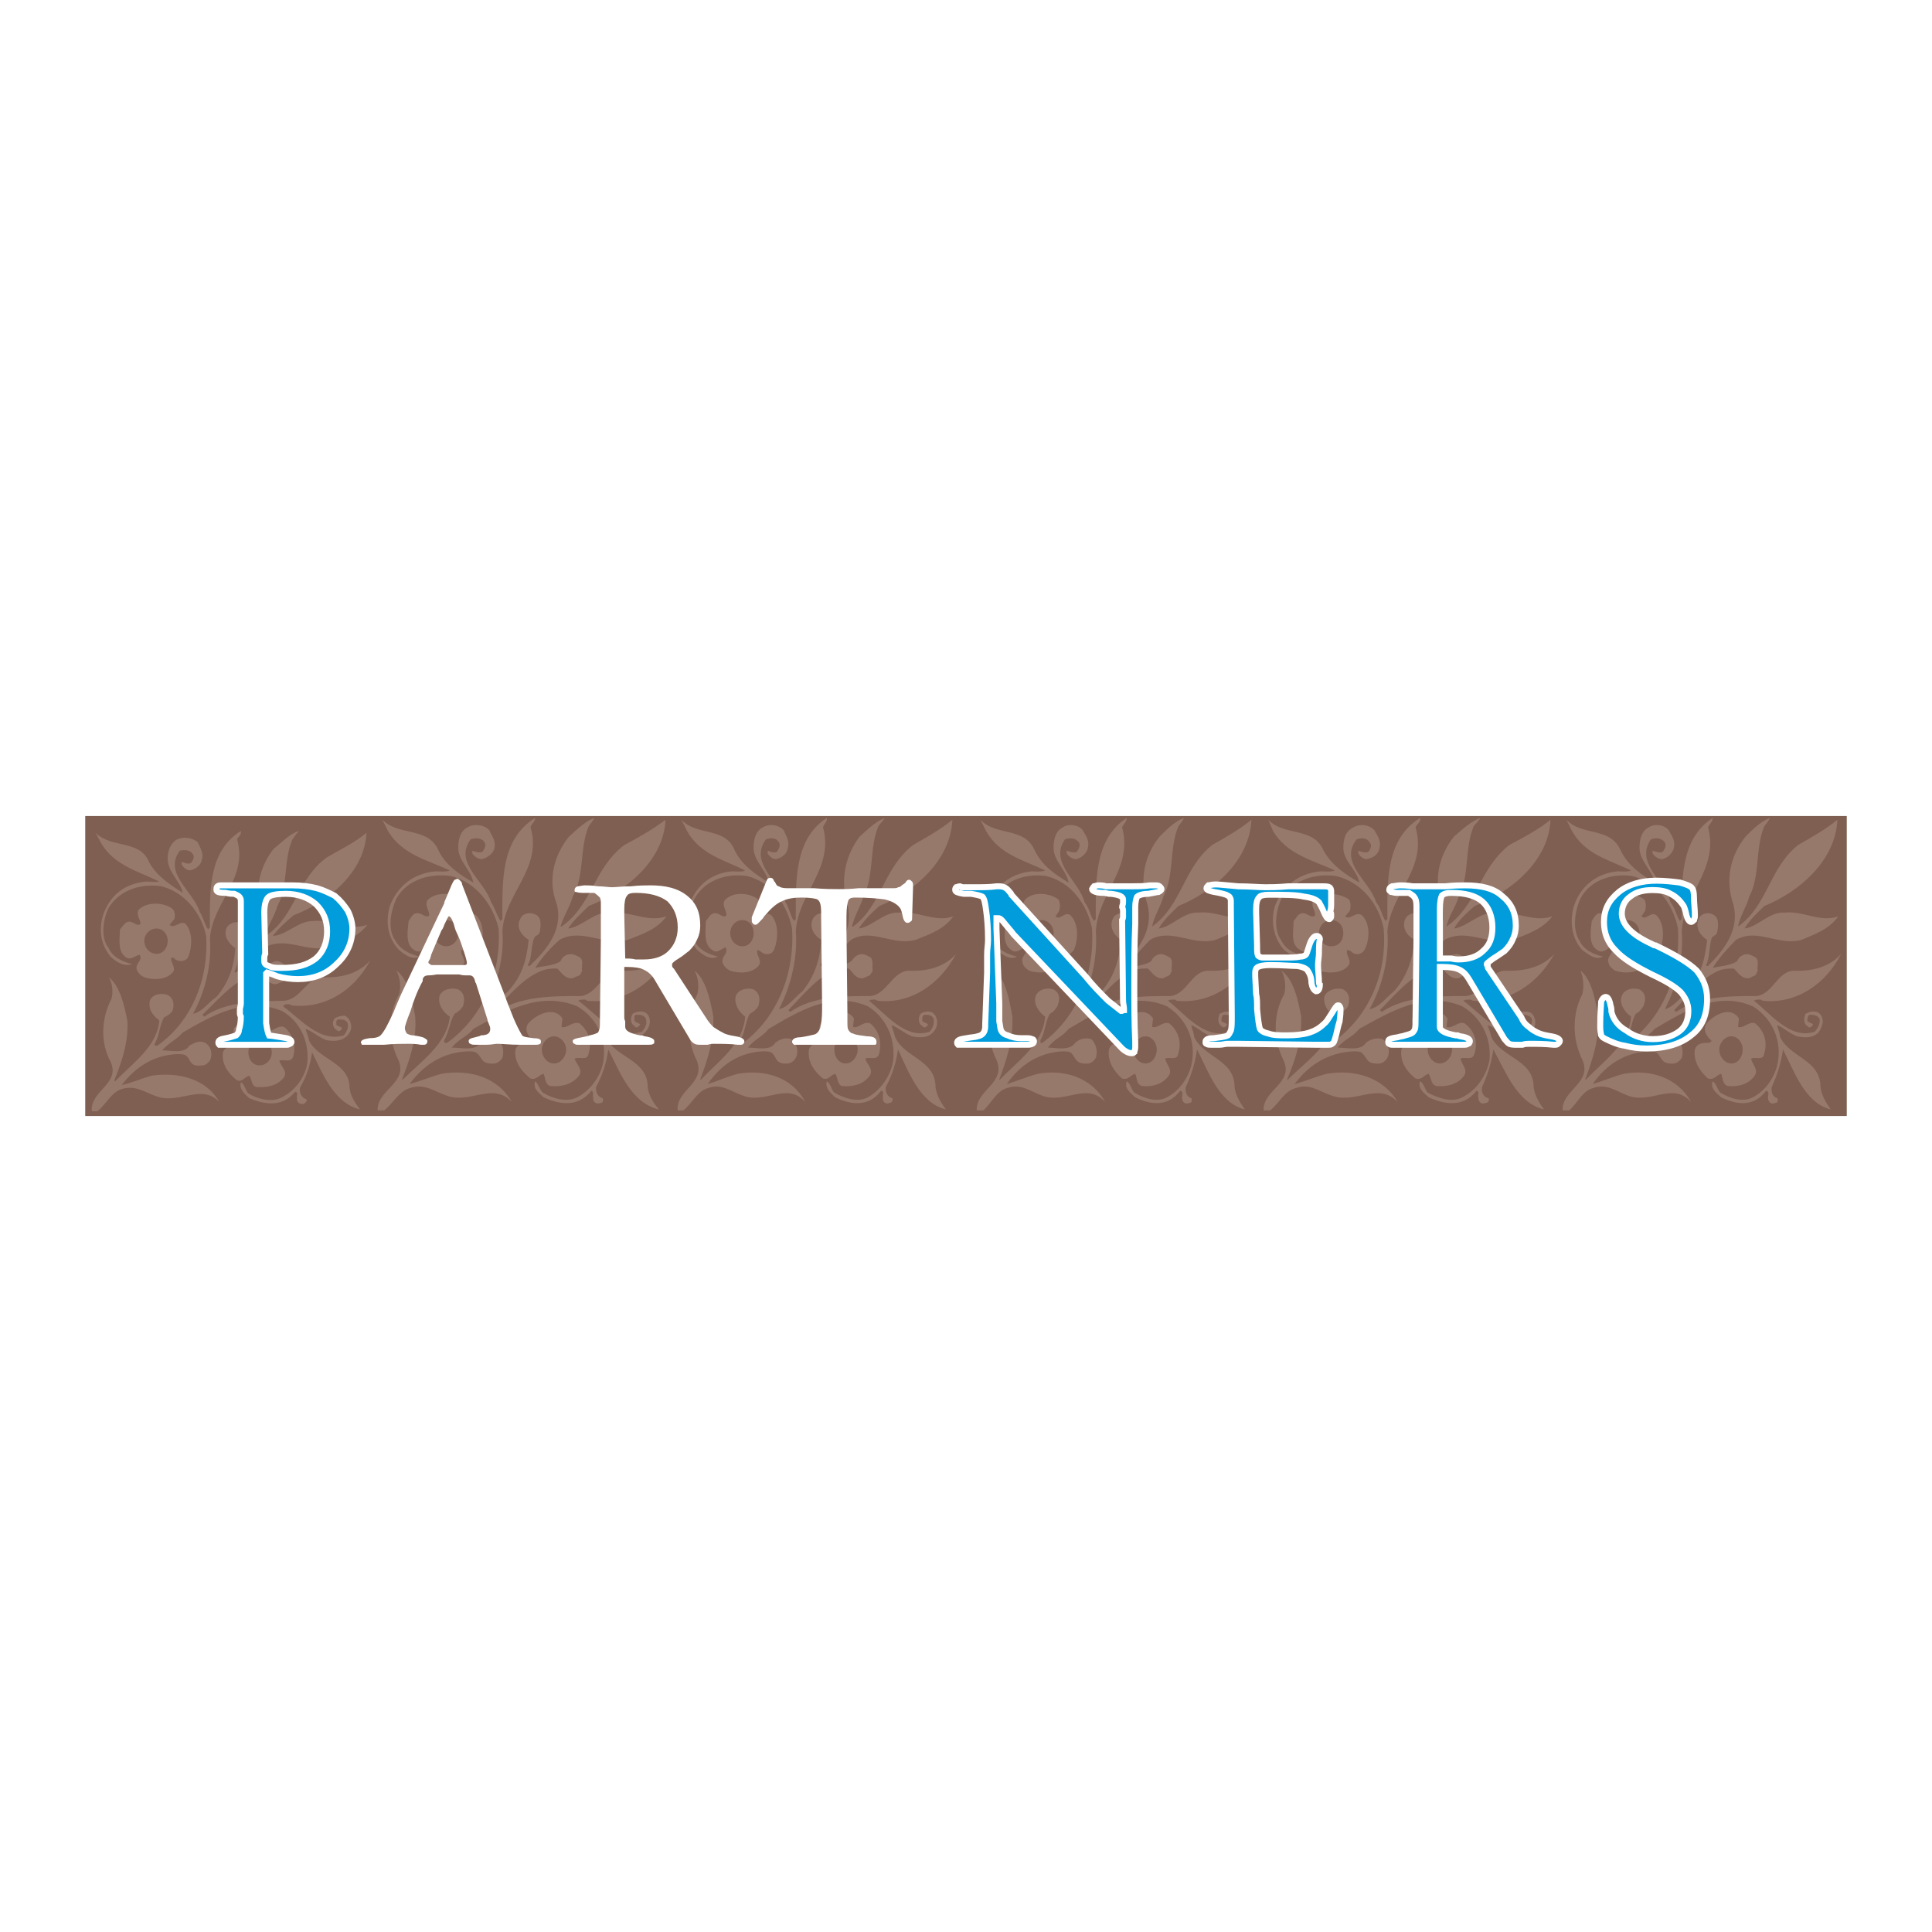 <?xml version="1.0" encoding="utf-8"?>
<!-- Generator: Adobe Illustrator 13.0.0, SVG Export Plug-In . SVG Version: 6.00 Build 14948)  -->
<!DOCTYPE svg PUBLIC "-//W3C//DTD SVG 1.0//EN" "http://www.w3.org/TR/2001/REC-SVG-20010904/DTD/svg10.dtd">
<svg version="1.0" id="Layer_1" xmlns="http://www.w3.org/2000/svg" xmlns:xlink="http://www.w3.org/1999/xlink" x="0px" y="0px"
	 width="192.756px" height="192.756px" viewBox="0 0 192.756 192.756" enable-background="new 0 0 192.756 192.756"
	 xml:space="preserve">
<g>
	<polygon fill-rule="evenodd" clip-rule="evenodd" fill="#FFFFFF" points="0,0 192.756,0 192.756,192.756 0,192.756 0,0 	"/>
	<polygon fill-rule="evenodd" clip-rule="evenodd" fill="#7F5F51" points="8.504,81.413 184.252,81.413 184.252,111.344 
		8.504,111.344 8.504,81.413 	"/>
	<path fill-rule="evenodd" clip-rule="evenodd" fill="#97796C" d="M24.03,82.909c0.094,0.374-0.28,0.561-0.374,0.842
		c1.123,3.928-2.525,6.36-2.712,9.915c0.187,2.619-0.468,5.237-1.684,7.483c0.935-0.188,1.497-1.123,2.338-1.684
		c1.216-1.404,1.777-3.087,1.871-4.864c-0.655-0.467-1.216-1.216-0.842-2.058c0.281-0.468,0.936-0.655,1.403-0.468
		c0.749,0.281,0.655,1.029,0.468,1.59c-0.093,0.468-0.374,0.468-0.468,0.748c-0.374,0.748-0.187,1.777-0.655,2.525
		c0.094,0.094,0.094,0.094,0.188,0.094c1.683-1.591,3.18-3.555,2.525-5.893c-0.749-2.338-0.188-4.677,1.216-6.454
		c0.842-0.655,1.59-1.497,2.525-1.777c-0.187,0.187-0.468,0.561-0.655,0.842c-0.936,2.151-0.374,4.583-1.497,6.641
		c-0.281,1.029-0.935,1.871-1.123,2.806l0.094,0.093c2.899-2.058,2.993-5.612,5.986-7.763c1.31-0.748,2.806-1.496,3.929-2.432
		c-0.187,3.929-3.835,6.921-7.295,8.231c-0.842,0.748-1.403,1.216-2.058,2.058c1.403-0.094,2.525-1.497,4.022-1.497
		c1.964-0.187,3.647,1.029,5.425,0.375c-0.935,1.216-2.338,1.683-3.741,2.245c-2.338,0.561-4.396-1.123-6.454,0
		c-0.936,0.842-1.777,1.684-2.432,2.712c0.749-0.187,1.777-0.187,2.432-0.655c0.187-0.094,0.281-0.374,0.748-0.561
		c0.468-0.281,0.842,0,1.216,0.28c0.281,0.281,0.094,0.749,0.188,1.216c-0.375,0.561-0.188,0.281-0.936,0.654
		c-0.748,0.188-1.029-0.467-1.403-0.841c-0.187-0.094-1.029,0-1.31,0.093c-1.871,0.654-3.367,2.525-4.771,3.836l0.188,0.186
		c2.245-1.59,5.425-1.496,8.043-1.59c1.59-0.186,2.151-2.244,3.742-2.338c1.871,0.094,3.647-0.374,4.77-1.684
		c-1.59,2.994-4.49,4.863-7.857,4.49c-0.187-0.188-0.467-0.094-0.655-0.094l-0.187,0.188c1.684,1.215,3.648,3.646,6.08,2.898
		c0.28-0.373,0.467-0.748,0.374-1.215c-0.187-0.375-0.562-0.375-0.936-0.375c-0.281,0.094-0.187,0.281-0.187,0.562l0.561,0.279
		c-0.093,0.281-0.374,0.467-0.561,0.188c-0.374-0.188-0.468-0.748-0.187-1.123c0.28-0.188,0.655-0.279,1.029-0.279
		c0.561,0.279,0.748,1.027,0.561,1.496c-0.467,1.029-1.497,1.121-2.432,0.936c-0.748-0.281-1.31-0.842-2.058-1.123
		c0.093,0.373,0.187,0.467,0.374,1.217c0.936,1.869,4.021,2.15,4.021,4.676c0.094,0.842,0.562,1.496,1.029,2.15
		c-2.619-0.654-3.741-3.646-4.77-5.705c-0.188,1.311-0.562,2.432-1.216,3.555c-0.093,0.467,0.187,1.029,0.655,1.123
		c0.094,0.186-0.093,0.373-0.281,0.467c-0.374,0.094-0.748-0.188-0.654-0.561c-0.094-0.188,0.187-0.562-0.187-0.654
		c-1.31,1.682-3.274,1.215-4.583,0.654c-0.374-0.375-1.029-0.842-0.842-1.59c0.375,0.186,0.468,0.842,0.749,1.121
		c0.935,0.562,2.338,0.936,3.367,0.375c1.31-0.654,2.338-2.059,2.525-3.461c0.187-2.15-0.749-4.115-2.525-5.145
		c-3.648-1.496-7.015,0.469-9.915,2.15c-0.655,0.75-1.31,0.936-2.058,1.779c0.842,0,2.245,0.373,2.712-0.469
		c0.468-0.281,1.029-0.561,1.59-0.281c0.655,0.375,0.749,1.217,0.468,1.777c-0.187,0.188-0.374,0.469-0.749,0.469
		c-1.309,0.186-1.122-0.562-1.59-0.936c-0.187-0.188-0.561-0.188-0.936-0.188c-2.245,0.094-4.115,1.217-5.518,3.086
		c0.935-0.188,1.964-0.654,2.993-0.936c2.619-0.373,5.425,0.281,6.735,2.619c-1.777-1.871-4.022,0.281-6.267-0.561
		c-1.122-0.375-2.058-1.123-3.367-0.748c-1.123,0.281-1.59,1.496-2.525,2.244H9.159c-0.187-2.057,2.9-2.713,1.871-4.957
		c-1.029-1.871-0.936-4.303,0.094-6.266c0.187-0.656,0.093-1.592-0.281-2.152c1.123,0.842,1.59,2.9,1.871,4.396
		c0.094,2.15-0.561,4.021-1.31,5.893c0.094,0.188,0,0.094,0.094,0.094c1.684-1.777,4.209-3.461,4.396-6.08
		c-0.655-0.467-1.122-1.123-0.936-1.965c0.281-0.748,1.31-0.748,1.777-0.561c0.655,0.375,0.655,1.029,0.468,1.59
		c-0.187,0.281-0.468,0.469-0.842,0.654c-0.468,0.842-0.468,1.871-0.936,2.619v0.188h0.281c3.461-2.432,5.144-6.734,4.864-10.943
		c-0.468-2.245-2.151-4.396-4.49-4.957c-1.871-0.281-4.115,0.28-5.238,2.151c-0.561,1.123-0.842,2.993,0,4.022
		c0.468,1.029,1.59,1.403,2.338,1.59c-0.842,0.28-1.497-0.187-2.058-0.655c-1.029-1.123-1.31-2.712-0.842-4.209
		c0.655-1.964,2.151-3.18,4.303-3.367c0.374,0,1.028,0.093,1.309,0c-2.058-1.029-4.49-1.59-5.799-3.835l-0.561-1.029
		c1.59,1.59,4.396,0.655,5.331,2.899c0.748,1.403,2.058,2.245,3.367,3.087c-0.187-1.123-1.497-2.058-1.497-3.368
		c0-0.748,0.187-1.496,0.935-1.964c0.655-0.281,1.497-0.187,2.058,0.281c0.28,0.655,0.655,1.122,0.374,1.871
		c-0.094,0.467-0.655,0.842-1.123,0.935c-0.374,0-0.655-0.28-0.842-0.561v-0.281c0.281,0.094,0.655,0.281,0.936,0.094
		c0.187-0.281,0.374-0.562,0.187-0.842c-0.281-0.468-0.842-0.468-1.31-0.374c-1.684,2.245,1.31,4.021,1.964,6.08
		c0.374,0.561,0.468,1.216,0.842,1.777l0.187-0.187C20.944,88.895,20.757,84.967,24.03,82.909L24.03,82.909z M17.203,90.672
		c0.28,0.281,0.28,0.748,0.187,1.029l-0.468,0.562c0.468,0.467,1.029-0.468,1.59-0.094c0.748,0.842,0.655,2.338,0.28,3.273
		c-0.187,0.468-0.842,0.562-1.31,0.281c-0.093-0.187-0.28-0.187-0.374-0.187c-0.188,0.468,0.654,1.123,0,1.59
		c-0.655,0.655-1.871,0.655-2.713,0.374c-0.374-0.187-0.561-0.374-0.748-0.748c-0.187-0.655,0.655-0.936,0.28-1.497
		c-0.467,0.094-0.842,0.561-1.31,0.281c-0.935-0.561-0.654-1.871-0.654-2.806c0.281-0.28,0.374-0.561,0.748-0.748
		c0.561-0.187,0.936,0.561,1.31,0.187c0-0.468-0.468-0.842-0.187-1.403C14.677,89.924,16.361,90.018,17.203,90.672L17.203,90.672z
		 M26.743,101.99l-0.094,0.842c0.561,0.186,0.935-0.561,1.684-0.375c0.842,0.654,1.216,1.777,0.936,2.9
		c-0.188,0.748-1.029,0.279-1.403,0.467c0.187,0.654,0.936,1.123,0.374,1.777c-0.655,0.748-1.684,0.936-2.712,0.842
		c-0.468-0.188-0.374-0.748-0.655-1.123c-0.467,0.094-0.654,0.656-1.216,0.469c-0.842-0.654-1.59-1.59-1.403-2.807
		c0.187-0.561,0.748-0.561,1.216-0.654c0.187,0.094,0.374,0,0.468-0.094c-0.374-0.467-0.842-1.029-0.562-1.684
		C24.124,101.709,25.901,100.773,26.743,101.99L26.743,101.99z M15.612,92.637c0.655,0,1.123,0.561,1.123,1.216
		c0,0.748-0.468,1.309-1.123,1.309s-1.216-0.561-1.216-1.309C14.396,93.198,14.958,92.637,15.612,92.637L15.612,92.637z
		 M25.901,103.768c0.655,0,1.216,0.561,1.216,1.215c0,0.748-0.562,1.311-1.216,1.311s-1.122-0.562-1.122-1.311
		C24.779,104.328,25.246,103.768,25.901,103.768L25.901,103.768z"/>
	<path fill-rule="evenodd" clip-rule="evenodd" fill="#97796C" d="M53.4,81.6c0,0.375-0.375,0.562-0.468,0.936
		c1.216,4.115-2.619,6.641-2.806,10.382c0.187,2.619-0.561,5.425-1.777,7.763c0.935-0.186,1.59-1.121,2.338-1.777
		c1.403-1.496,1.871-3.179,2.058-5.144c-0.655-0.374-1.31-1.216-0.842-2.058c0.187-0.561,0.935-0.748,1.497-0.468
		c0.655,0.281,0.561,1.029,0.467,1.684c-0.093,0.468-0.467,0.374-0.561,0.655c-0.374,0.842-0.187,1.964-0.655,2.712
		c0.094,0.094,0.094,0.094,0.187,0.094c1.777-1.684,3.367-3.648,2.712-6.173c-0.935-2.432-0.28-4.864,1.216-6.734
		c0.841-0.748,1.59-1.496,2.525-1.871c-0.094,0.281-0.375,0.562-0.562,0.842c-0.935,2.245-0.374,4.864-1.59,7.015
		c-0.281,1.029-0.936,1.964-1.216,2.993h0.093c3.087-2.151,3.18-5.799,6.267-8.138c1.403-0.748,2.899-1.59,4.115-2.525
		c-0.187,4.116-4.022,7.202-7.67,8.605c-0.748,0.749-1.403,1.31-2.058,2.245c1.497-0.187,2.525-1.684,4.209-1.59
		c1.964-0.187,3.741,1.029,5.612,0.374c-0.935,1.31-2.432,1.777-3.835,2.338c-2.432,0.655-4.583-1.216-6.828,0
		c-0.935,0.842-1.777,1.777-2.432,2.806c0.748-0.187,1.777-0.187,2.525-0.655c0.093-0.187,0.187-0.468,0.655-0.655
		c0.561-0.187,0.935,0.094,1.309,0.281c0.374,0.374,0.094,0.842,0.187,1.31c-0.28,0.654-0.187,0.374-0.935,0.748
		c-0.749,0.094-1.123-0.561-1.497-0.935c-0.187-0.094-1.029,0-1.31,0.093c-2.058,0.654-3.554,2.619-4.957,4.021l0.187,0.188
		c2.338-1.59,5.612-1.59,8.418-1.59c1.59-0.188,2.151-2.432,3.835-2.525c1.964,0.093,3.834-0.375,4.957-1.684
		c-1.59,2.993-4.677,5.051-8.231,4.676c-0.093-0.186-0.468-0.092-0.655-0.092l-0.187,0.092c1.777,1.311,3.835,3.93,6.36,3.088
		c0.281-0.375,0.561-0.748,0.374-1.311c-0.187-0.373-0.561-0.373-1.029-0.373c-0.187,0.186-0.094,0.373-0.094,0.654l0.562,0.281
		c-0.094,0.279-0.468,0.467-0.562,0.186c-0.374-0.186-0.467-0.748-0.187-1.215c0.281-0.188,0.655-0.281,1.123-0.188
		c0.562,0.188,0.749,0.936,0.468,1.496c-0.468,1.123-1.59,1.123-2.525,0.936c-0.749-0.281-1.403-0.842-2.058-1.121
		c0,0.373,0.188,0.467,0.281,1.215c1.029,2.057,4.209,2.244,4.209,4.957c0.094,0.842,0.561,1.59,1.123,2.244
		c-2.806-0.654-3.928-3.834-5.051-5.984c-0.187,1.309-0.562,2.525-1.216,3.74c-0.094,0.469,0.187,1.029,0.654,1.123
		c0.094,0.279,0,0.467-0.187,0.467c-0.468,0.188-0.842-0.094-0.749-0.561c-0.093-0.188,0.094-0.561-0.187-0.654
		c-1.403,1.775-3.367,1.309-4.77,0.654c-0.375-0.375-1.123-0.842-0.842-1.59c0.28,0.186,0.467,0.842,0.748,1.121
		c0.935,0.562,2.338,1.029,3.46,0.469c1.403-0.748,2.432-2.244,2.619-3.742c0.281-2.244-0.748-4.209-2.619-5.33
		c-3.834-1.59-7.295,0.561-10.382,2.244c-0.655,0.842-1.403,0.936-2.151,1.871c0.936,0,2.338,0.373,2.899-0.469
		c0.468-0.373,1.123-0.561,1.684-0.373c0.561,0.467,0.654,1.309,0.467,1.869c-0.187,0.281-0.374,0.469-0.748,0.562
		c-1.403,0.094-1.216-0.562-1.777-1.029c-0.187-0.188-0.561-0.188-0.935-0.188c-2.338,0.094-4.303,1.217-5.799,3.273
		c1.029-0.279,2.151-0.748,3.18-1.027c2.712-0.469,5.612,0.279,7.015,2.805c-1.871-2.057-4.209,0.281-6.547-0.654
		c-1.123-0.373-2.151-1.217-3.554-0.748c-1.123,0.281-1.684,1.496-2.619,2.244h-0.655c-0.093-2.057,3.087-2.713,2.058-5.051
		c-1.029-2.057-1.029-4.582,0.093-6.547c0.187-0.748,0.093-1.684-0.28-2.338c1.216,0.842,1.59,2.992,1.871,4.582
		c0.187,2.246-0.562,4.303-1.31,6.268c0.093,0.094,0,0,0.093,0c1.777-1.777,4.396-3.555,4.677-6.268
		c-0.748-0.467-1.216-1.309-1.029-2.057c0.281-0.748,1.31-0.842,1.871-0.654c0.655,0.373,0.655,1.029,0.468,1.684
		c-0.187,0.279-0.468,0.561-0.842,0.748c-0.468,0.748-0.561,1.869-1.029,2.619v0.279h0.281c3.647-2.619,5.424-7.014,5.144-11.41
		c-0.561-2.432-2.338-4.677-4.771-5.238c-1.964-0.281-4.302,0.28-5.424,2.245c-0.562,1.216-0.936,3.086-0.094,4.209
		c0.561,1.029,1.684,1.403,2.432,1.59c-0.749,0.374-1.497-0.187-2.058-0.654c-1.123-1.123-1.403-2.806-0.935-4.396
		c0.748-1.964,2.338-3.273,4.583-3.46c0.374,0,1.029,0.094,1.403-0.094c-2.245-1.029-4.77-1.59-6.173-3.928l-0.561-1.123
		c1.684,1.684,4.583,0.655,5.612,3.087c0.749,1.496,2.058,2.338,3.461,3.18c-0.187-1.216-1.497-2.151-1.497-3.46
		c0-0.842,0.187-1.684,0.936-2.058c0.655-0.374,1.59-0.281,2.151,0.28c0.281,0.655,0.749,1.123,0.468,1.964
		c-0.187,0.468-0.748,0.842-1.216,0.935c-0.374,0-0.748-0.28-0.935-0.561v-0.28c0.28,0.093,0.748,0.28,1.028,0.093
		c0.188-0.28,0.375-0.655,0.188-0.935c-0.281-0.468-0.936-0.468-1.403-0.281c-1.684,2.338,1.403,4.115,2.058,6.267
		c0.374,0.561,0.561,1.31,0.935,1.871l0.187-0.187C50.126,87.866,49.939,83.751,53.4,81.6L53.4,81.6z M46.198,89.737
		c0.281,0.28,0.281,0.748,0.187,1.122l-0.468,0.561c0.468,0.468,1.029-0.561,1.59-0.093c0.842,0.842,0.749,2.432,0.375,3.367
		c-0.281,0.561-0.935,0.655-1.403,0.281c-0.094-0.094-0.281-0.187-0.468-0.187c-0.094,0.561,0.748,1.122,0,1.683
		c-0.655,0.655-1.871,0.655-2.806,0.375c-0.374-0.187-0.561-0.375-0.749-0.749c-0.187-0.748,0.749-0.936,0.281-1.59
		c-0.467,0.187-0.841,0.654-1.403,0.281c-0.936-0.562-0.655-1.964-0.561-2.9c0.187-0.28,0.374-0.655,0.655-0.748
		c0.655-0.187,1.028,0.561,1.403,0.187c0-0.562-0.468-0.936-0.187-1.497C43.485,88.895,45.356,89.083,46.198,89.737L46.198,89.737z
		 M56.112,101.615l-0.094,0.842c0.562,0.188,1.029-0.561,1.777-0.373c0.842,0.654,1.31,1.777,0.935,2.992
		c-0.093,0.842-0.935,0.281-1.403,0.561c0.187,0.562,0.935,1.123,0.374,1.777c-0.748,0.842-1.777,1.029-2.806,0.936
		c-0.562-0.188-0.468-0.842-0.655-1.215c-0.468,0.094-0.749,0.654-1.31,0.467c-0.842-0.654-1.684-1.684-1.497-2.898
		c0.187-0.562,0.842-0.656,1.31-0.656c0.187,0,0.374,0,0.467-0.186c-0.374-0.375-0.935-0.936-0.561-1.684
		C53.4,101.242,55.271,100.307,56.112,101.615L56.112,101.615z M44.514,91.795c0.655,0,1.216,0.561,1.216,1.309
		c0,0.749-0.561,1.31-1.216,1.31s-1.216-0.561-1.216-1.31C43.298,92.356,43.859,91.795,44.514,91.795L44.514,91.795z
		 M55.271,103.393c0.655,0,1.216,0.654,1.216,1.311c0,0.748-0.561,1.402-1.216,1.402s-1.216-0.654-1.216-1.402
		C54.055,104.047,54.616,103.393,55.271,103.393L55.271,103.393z"/>
	<path fill-rule="evenodd" clip-rule="evenodd" fill="#97796C" d="M82.489,81.6c0.093,0.375-0.281,0.562-0.375,0.936
		c1.123,4.115-2.525,6.641-2.712,10.382c0.187,2.619-0.468,5.425-1.684,7.763c0.935-0.186,1.497-1.121,2.338-1.777
		c1.216-1.496,1.777-3.179,1.871-5.144c-0.655-0.374-1.216-1.216-0.842-2.058c0.281-0.561,0.936-0.748,1.403-0.468
		c0.748,0.281,0.654,1.029,0.467,1.684c-0.094,0.468-0.374,0.374-0.467,0.655c-0.375,0.842-0.188,1.964-0.655,2.712
		c0.093,0.094,0.093,0.094,0.187,0.094c1.683-1.684,3.18-3.648,2.525-6.173c-0.749-2.432-0.187-4.864,1.216-6.734
		c0.842-0.748,1.59-1.496,2.525-1.871c-0.188,0.281-0.468,0.562-0.655,0.842c-0.936,2.245-0.374,4.864-1.497,7.015
		c-0.281,1.029-0.936,1.964-1.122,2.993h0.093c2.899-2.151,2.993-5.799,5.986-8.138c1.31-0.748,2.806-1.59,3.929-2.525
		c-0.187,4.116-3.835,7.202-7.296,8.605c-0.841,0.749-1.403,1.31-2.058,2.245c1.403-0.187,2.525-1.684,4.022-1.59
		c1.964-0.187,3.648,1.029,5.425,0.374c-0.935,1.31-2.338,1.777-3.741,2.338c-2.338,0.655-4.396-1.216-6.454,0
		c-0.936,0.842-1.777,1.777-2.432,2.806c0.748-0.187,1.777-0.187,2.432-0.655c0.187-0.187,0.28-0.468,0.748-0.655
		s0.842,0.094,1.216,0.281c0.28,0.374,0.093,0.842,0.187,1.31c-0.375,0.654-0.187,0.374-0.936,0.748
		c-0.749,0.094-1.029-0.561-1.403-0.935c-0.187-0.094-1.029,0-1.31,0.093c-1.871,0.654-3.367,2.619-4.771,4.021l0.188,0.188
		c2.245-1.59,5.425-1.59,8.044-1.59c1.59-0.188,2.151-2.432,3.741-2.525c1.871,0.093,3.648-0.375,4.771-1.684
		c-1.59,2.993-4.49,5.051-7.856,4.676c-0.188-0.186-0.468-0.092-0.655-0.092l-0.188,0.092c1.684,1.311,3.648,3.93,6.08,3.088
		c0.281-0.375,0.468-0.748,0.374-1.311c-0.187-0.373-0.561-0.373-0.935-0.373c-0.28,0.186-0.187,0.373-0.187,0.654l0.561,0.281
		c-0.093,0.279-0.374,0.467-0.561,0.186c-0.374-0.186-0.468-0.748-0.187-1.215c0.281-0.188,0.655-0.281,1.029-0.188
		c0.561,0.188,0.748,0.936,0.561,1.496c-0.468,1.123-1.496,1.123-2.432,0.936c-0.749-0.281-1.31-0.842-2.058-1.121
		c0.093,0.373,0.187,0.467,0.374,1.215c0.935,2.057,4.022,2.244,4.022,4.957c0.093,0.842,0.561,1.59,1.029,2.244
		c-2.619-0.654-3.742-3.834-4.77-5.984c-0.187,1.309-0.562,2.525-1.216,3.74c-0.093,0.469,0.187,1.029,0.655,1.123
		c0.094,0.279-0.093,0.467-0.281,0.467c-0.374,0.188-0.748-0.094-0.655-0.561c-0.093-0.188,0.188-0.561-0.187-0.654
		c-1.309,1.775-3.273,1.309-4.583,0.654c-0.374-0.375-1.029-0.842-0.841-1.59c0.374,0.186,0.467,0.842,0.748,1.121
		c0.935,0.562,2.338,1.029,3.367,0.469c1.309-0.748,2.338-2.244,2.525-3.742c0.187-2.244-0.749-4.209-2.525-5.33
		c-3.648-1.59-7.015,0.561-9.915,2.244c-0.655,0.842-1.31,0.936-2.058,1.871c0.841,0,2.245,0.373,2.712-0.469
		c0.467-0.373,1.029-0.561,1.59-0.373c0.655,0.467,0.749,1.309,0.468,1.869c-0.187,0.281-0.374,0.469-0.749,0.562
		c-1.309,0.094-1.122-0.562-1.59-1.029c-0.187-0.188-0.561-0.188-0.936-0.188c-2.245,0.094-4.115,1.217-5.518,3.273
		c0.935-0.279,1.964-0.748,2.993-1.027c2.619-0.469,5.425,0.279,6.734,2.805c-1.777-2.057-4.021,0.281-6.267-0.654
		c-1.122-0.373-2.058-1.217-3.367-0.748c-1.122,0.281-1.59,1.496-2.525,2.244h-0.561c-0.187-2.057,2.899-2.713,1.871-5.051
		c-1.029-2.057-0.936-4.582,0.094-6.547c0.187-0.748,0.093-1.684-0.281-2.338c1.123,0.842,1.59,2.992,1.871,4.582
		c0.094,2.246-0.561,4.303-1.309,6.268c0.093,0.094,0,0,0.093,0c1.684-1.777,4.209-3.555,4.396-6.268
		c-0.655-0.467-1.123-1.309-0.936-2.057c0.281-0.748,1.31-0.842,1.777-0.654c0.655,0.373,0.655,1.029,0.468,1.684
		c-0.188,0.279-0.468,0.561-0.842,0.748c-0.468,0.748-0.468,1.869-0.936,2.619v0.279h0.281c3.46-2.619,5.145-7.014,4.864-11.41
		c-0.468-2.432-2.151-4.677-4.49-5.238c-1.871-0.281-4.115,0.28-5.238,2.245c-0.561,1.216-0.842,3.086,0,4.209
		c0.468,1.029,1.59,1.403,2.338,1.59c-0.842,0.374-1.497-0.187-2.058-0.654c-1.029-1.123-1.31-2.806-0.842-4.396
		c0.655-1.964,2.151-3.273,4.302-3.46c0.374,0,1.029,0.094,1.31-0.094c-2.058-1.029-4.489-1.59-5.799-3.928l-0.561-1.123
		c1.59,1.684,4.396,0.655,5.332,3.087c0.748,1.496,2.058,2.338,3.367,3.18c-0.187-1.216-1.497-2.151-1.497-3.46
		c0-0.842,0.187-1.684,0.935-2.058c0.655-0.374,1.497-0.281,2.058,0.28c0.28,0.655,0.655,1.123,0.374,1.964
		c-0.094,0.468-0.655,0.842-1.122,0.935c-0.375,0-0.655-0.28-0.842-0.561v-0.28c0.281,0.093,0.655,0.28,0.936,0.093
		c0.187-0.28,0.374-0.655,0.187-0.935c-0.28-0.468-0.842-0.468-1.31-0.281c-1.684,2.338,1.31,4.115,1.964,6.267
		c0.374,0.561,0.468,1.31,0.842,1.871l0.187-0.187C79.402,87.866,79.215,83.751,82.489,81.6L82.489,81.6z M75.661,89.737
		c0.28,0.28,0.28,0.748,0.187,1.122L75.38,91.42c0.468,0.468,1.029-0.561,1.59-0.093c0.748,0.842,0.654,2.432,0.28,3.367
		c-0.187,0.561-0.842,0.655-1.31,0.281c-0.093-0.094-0.28-0.187-0.374-0.187c-0.187,0.561,0.655,1.122,0,1.683
		c-0.654,0.655-1.871,0.655-2.712,0.375c-0.374-0.187-0.561-0.375-0.748-0.749c-0.187-0.748,0.654-0.936,0.281-1.59
		c-0.468,0.187-0.842,0.654-1.31,0.281c-0.935-0.562-0.654-1.964-0.654-2.9c0.28-0.28,0.374-0.655,0.748-0.748
		c0.562-0.187,0.936,0.561,1.31,0.187c0-0.562-0.468-0.936-0.187-1.497C73.135,88.895,74.819,89.083,75.661,89.737L75.661,89.737z
		 M85.201,101.615l-0.093,0.842c0.561,0.188,0.935-0.561,1.684-0.373c0.842,0.654,1.216,1.777,0.935,2.992
		c-0.187,0.842-1.029,0.281-1.403,0.561c0.187,0.562,0.936,1.123,0.374,1.777c-0.655,0.842-1.683,1.029-2.712,0.936
		c-0.468-0.188-0.374-0.842-0.655-1.215c-0.468,0.094-0.655,0.654-1.216,0.467c-0.842-0.654-1.59-1.684-1.403-2.898
		c0.187-0.562,0.748-0.656,1.216-0.656c0.187,0,0.374,0,0.468-0.186c-0.374-0.375-0.842-0.936-0.561-1.684
		C82.582,101.242,84.359,100.307,85.201,101.615L85.201,101.615z M74.07,91.795c0.655,0,1.123,0.561,1.123,1.309
		c0,0.749-0.468,1.31-1.123,1.31s-1.216-0.561-1.216-1.31C72.854,92.356,73.416,91.795,74.07,91.795L74.07,91.795z M84.359,103.393
		c0.655,0,1.215,0.654,1.215,1.311c0,0.748-0.561,1.402-1.215,1.402c-0.655,0-1.123-0.654-1.123-1.402
		C83.237,104.047,83.704,103.393,84.359,103.393L84.359,103.393z"/>
	<path fill-rule="evenodd" clip-rule="evenodd" fill="#97796C" d="M112.419,81.6c0,0.375-0.28,0.562-0.468,0.936
		c1.122,4.115-2.432,6.641-2.619,10.382c0.188,2.619-0.468,5.425-1.684,7.763c0.842-0.186,1.497-1.121,2.245-1.777
		c1.31-1.496,1.777-3.179,1.964-5.144c-0.654-0.374-1.216-1.216-0.842-2.058c0.188-0.561,0.936-0.748,1.403-0.468
		c0.654,0.281,0.562,1.029,0.468,1.684c-0.094,0.468-0.374,0.374-0.562,0.655c-0.28,0.842-0.187,1.964-0.561,2.712
		c0,0.094,0,0.094,0.187,0.094c1.684-1.684,3.181-3.648,2.525-6.173c-0.842-2.432-0.28-4.864,1.216-6.734
		c0.748-0.748,1.497-1.496,2.432-1.871c-0.093,0.281-0.374,0.562-0.561,0.842c-0.936,2.245-0.374,4.864-1.497,7.015
		c-0.28,1.029-0.935,1.964-1.122,2.993l0,0c2.993-2.151,3.087-5.799,5.986-8.138c1.31-0.748,2.806-1.59,3.928-2.525
		c-0.187,4.116-3.835,7.202-7.295,8.605c-0.748,0.749-1.403,1.31-1.965,2.245c1.403-0.187,2.433-1.684,4.022-1.59
		c1.87-0.187,3.554,1.029,5.331,0.374c-0.936,1.31-2.338,1.777-3.647,2.338c-2.339,0.655-4.396-1.216-6.548,0
		c-0.842,0.842-1.684,1.777-2.338,2.806c0.748-0.187,1.684-0.187,2.432-0.655c0.094-0.187,0.188-0.468,0.655-0.655
		c0.467-0.187,0.842,0.094,1.216,0.281c0.374,0.374,0.094,0.842,0.187,1.31c-0.28,0.654-0.187,0.374-0.842,0.748
		c-0.748,0.094-1.122-0.561-1.496-0.935c-0.188-0.094-0.936,0-1.31,0.093c-1.871,0.654-3.273,2.619-4.677,4.021l0.188,0.188
		c2.244-1.59,5.425-1.59,8.044-1.59c1.59-0.188,2.058-2.432,3.647-2.525c1.87,0.093,3.647-0.375,4.771-1.684
		c-1.497,2.993-4.49,5.051-7.857,4.676c-0.094-0.186-0.468-0.092-0.654-0.092l-0.188,0.092c1.684,1.311,3.648,3.93,6.08,3.088
		c0.28-0.375,0.561-0.748,0.467-1.311c-0.28-0.373-0.654-0.373-1.028-0.373c-0.187,0.186-0.187,0.373-0.187,0.654l0.561,0.281
		c-0.094,0.279-0.374,0.467-0.561,0.186c-0.375-0.186-0.375-0.748-0.188-1.215c0.374-0.188,0.654-0.281,1.122-0.188
		c0.562,0.188,0.748,0.936,0.468,1.496c-0.374,1.123-1.496,1.123-2.432,0.936c-0.748-0.281-1.31-0.842-1.964-1.121
		c0,0.373,0.187,0.467,0.28,1.215c1.029,2.057,4.021,2.244,4.021,4.957c0.094,0.842,0.562,1.59,1.029,2.244
		c-2.619-0.654-3.647-3.834-4.771-5.984c-0.187,1.309-0.561,2.525-1.122,3.74c-0.094,0.469,0.094,1.029,0.562,1.123
		c0.093,0.279,0,0.467-0.188,0.467c-0.468,0.188-0.748-0.094-0.748-0.561c0-0.188,0.187-0.561-0.188-0.654
		c-1.31,1.775-3.18,1.309-4.489,0.654c-0.374-0.375-1.122-0.842-0.842-1.59c0.374,0.186,0.468,0.842,0.748,1.121
		c0.936,0.562,2.245,1.029,3.273,0.469c1.403-0.748,2.339-2.244,2.525-3.742c0.281-2.244-0.748-4.209-2.525-5.33
		c-3.647-1.59-6.921,0.561-9.82,2.244c-0.655,0.842-1.403,0.936-2.058,1.871c0.748,0,2.151,0.373,2.712-0.469
		c0.374-0.373,1.029-0.561,1.59-0.373c0.562,0.467,0.655,1.309,0.468,1.869c-0.187,0.281-0.374,0.469-0.748,0.562
		c-1.31,0.094-1.216-0.562-1.684-1.029c-0.187-0.188-0.562-0.188-0.842-0.188c-2.245,0.094-4.209,1.217-5.612,3.273
		c0.936-0.279,2.059-0.748,3.087-1.027c2.525-0.469,5.331,0.279,6.734,2.805c-1.871-2.057-4.021,0.281-6.36-0.654
		c-1.028-0.373-2.058-1.217-3.367-0.748c-1.122,0.281-1.59,1.496-2.432,2.244h-0.655c-0.093-2.057,2.993-2.713,1.964-5.051
		c-1.029-2.057-1.029-4.582,0-6.547c0.187-0.748,0.094-1.684-0.188-2.338c1.123,0.842,1.497,2.992,1.777,4.582
		c0.094,2.246-0.562,4.303-1.31,6.268c0.094,0.094,0,0,0.094,0c1.684-1.777,4.303-3.555,4.489-6.268
		c-0.654-0.467-1.216-1.309-0.936-2.057c0.281-0.748,1.217-0.842,1.777-0.654c0.655,0.373,0.655,1.029,0.374,1.684
		c-0.187,0.279-0.374,0.561-0.748,0.748c-0.468,0.748-0.468,1.869-0.936,2.619v0.279h0.188c3.555-2.619,5.238-7.014,4.957-11.41
		c-0.468-2.432-2.151-4.677-4.583-5.238c-1.777-0.281-4.115,0.28-5.145,2.245c-0.561,1.216-0.842,3.086-0.093,4.209
		c0.467,1.029,1.59,1.403,2.338,1.59c-0.748,0.374-1.403-0.187-2.058-0.654c-1.029-1.123-1.31-2.806-0.842-4.396
		c0.654-1.964,2.244-3.273,4.396-3.46c0.281,0,0.936,0.094,1.31-0.094c-2.151-1.029-4.583-1.59-5.893-3.928l-0.561-1.123
		c1.59,1.684,4.396,0.655,5.425,3.087c0.748,1.496,1.964,2.338,3.367,3.18c-0.188-1.216-1.497-2.151-1.497-3.46
		c0-0.842,0.188-1.684,0.936-2.058c0.562-0.374,1.497-0.281,1.964,0.28c0.374,0.655,0.749,1.123,0.468,1.964
		c-0.187,0.468-0.654,0.842-1.122,0.935c-0.374,0-0.748-0.28-0.936-0.561v-0.28c0.374,0.093,0.748,0.28,1.029,0.093
		c0.187-0.28,0.374-0.655,0.187-0.935c-0.374-0.468-0.935-0.468-1.402-0.281c-1.591,2.338,1.402,4.115,1.964,6.267
		c0.468,0.561,0.562,1.31,0.936,1.871l0.187-0.187C109.332,87.866,109.146,83.751,112.419,81.6L112.419,81.6z M105.591,89.737
		c0.188,0.28,0.188,0.748,0.094,1.122l-0.374,0.561c0.468,0.468,0.936-0.561,1.496-0.093c0.842,0.842,0.749,2.432,0.374,3.367
		c-0.28,0.561-0.935,0.655-1.31,0.281c-0.093-0.094-0.28-0.187-0.467-0.187c-0.094,0.561,0.654,1.122,0,1.683
		c-0.655,0.655-1.871,0.655-2.713,0.375c-0.28-0.187-0.562-0.375-0.654-0.749c-0.281-0.748,0.654-0.936,0.187-1.59
		c-0.374,0.187-0.842,0.654-1.31,0.281c-0.935-0.562-0.654-1.964-0.561-2.9c0.187-0.28,0.374-0.655,0.654-0.748
		c0.562-0.187,0.936,0.561,1.31,0.187c0-0.562-0.374-0.936-0.094-1.497C102.972,88.895,104.749,89.083,105.591,89.737
		L105.591,89.737z M115.038,101.615l-0.094,0.842c0.562,0.188,1.028-0.561,1.684-0.373c0.842,0.654,1.31,1.777,0.936,2.992
		c-0.094,0.842-0.936,0.281-1.31,0.561c0.094,0.562,0.842,1.123,0.28,1.777c-0.654,0.842-1.684,1.029-2.619,0.936
		c-0.561-0.188-0.468-0.842-0.654-1.215c-0.468,0.094-0.654,0.654-1.31,0.467c-0.748-0.654-1.496-1.684-1.31-2.898
		c0.188-0.562,0.655-0.656,1.216-0.656c0.188,0,0.281,0,0.468-0.186c-0.374-0.375-0.936-0.936-0.561-1.684
		C112.513,101.242,114.196,100.307,115.038,101.615L115.038,101.615z M103.907,91.795c0.655,0,1.216,0.561,1.216,1.309
		c0,0.749-0.561,1.31-1.216,1.31c-0.562,0-1.122-0.561-1.122-1.31C102.785,92.356,103.346,91.795,103.907,91.795L103.907,91.795z
		 M114.29,103.393c0.654,0,1.122,0.654,1.122,1.311c0,0.748-0.468,1.402-1.122,1.402c-0.655,0-1.217-0.654-1.217-1.402
		C113.073,104.047,113.635,103.393,114.29,103.393L114.29,103.393z"/>
	<path fill-rule="evenodd" clip-rule="evenodd" fill="#97796C" d="M141.694,81.6c0.094,0.375-0.28,0.562-0.468,0.936
		c1.217,4.115-2.525,6.641-2.806,10.382c0.188,2.619-0.468,5.425-1.777,7.763c1.029-0.186,1.59-1.121,2.433-1.777
		c1.309-1.496,1.87-3.179,2.058-5.144c-0.749-0.374-1.31-1.216-0.936-2.058c0.28-0.561,0.936-0.748,1.496-0.468
		c0.655,0.281,0.562,1.029,0.468,1.684c-0.094,0.468-0.374,0.374-0.561,0.655c-0.281,0.842-0.188,1.964-0.655,2.712
		c0.094,0.094,0.094,0.094,0.188,0.094c1.776-1.684,3.367-3.648,2.712-6.173c-0.842-2.432-0.28-4.864,1.216-6.734
		c0.842-0.748,1.684-1.496,2.619-1.871c-0.094,0.281-0.468,0.562-0.654,0.842c-0.936,2.245-0.374,4.864-1.497,7.015
		c-0.28,1.029-1.028,1.964-1.216,2.993l0,0c3.087-2.151,3.273-5.799,6.267-8.138c1.403-0.748,2.993-1.59,4.115-2.525
		c-0.187,4.116-3.928,7.202-7.576,8.605c-0.842,0.749-1.496,1.31-2.058,2.245c1.403-0.187,2.525-1.684,4.209-1.59
		c1.965-0.187,3.741,1.029,5.612,0.374c-1.029,1.31-2.525,1.777-3.929,2.338c-2.432,0.655-4.583-1.216-6.827,0
		c-0.843,0.842-1.777,1.777-2.433,2.806c0.749-0.187,1.777-0.187,2.525-0.655c0.094-0.187,0.281-0.468,0.749-0.655
		c0.467-0.187,0.841,0.094,1.216,0.281c0.374,0.374,0.093,0.842,0.187,1.31c-0.28,0.654-0.187,0.374-0.842,0.748
		c-0.842,0.094-1.216-0.561-1.59-0.935c-0.188-0.094-1.029,0-1.31,0.093c-1.964,0.654-3.554,2.619-4.957,4.021l0.187,0.188
		c2.339-1.59,5.706-1.59,8.418-1.59c1.684-0.188,2.245-2.432,3.835-2.525c1.965,0.093,3.835-0.375,4.958-1.684
		c-1.591,2.993-4.678,5.051-8.138,4.676c-0.188-0.186-0.468-0.092-0.748-0.092l-0.188,0.092c1.777,1.311,3.835,3.93,6.36,3.088
		c0.28-0.375,0.561-0.748,0.468-1.311c-0.28-0.373-0.655-0.373-1.029-0.373c-0.187,0.186-0.187,0.373-0.187,0.654l0.561,0.281
		c-0.093,0.279-0.374,0.467-0.561,0.186c-0.374-0.186-0.468-0.748-0.188-1.215c0.281-0.188,0.655-0.281,1.123-0.188
		c0.561,0.188,0.748,0.936,0.561,1.496c-0.468,1.123-1.59,1.123-2.619,0.936c-0.748-0.281-1.309-0.842-2.058-1.121
		c0.094,0.373,0.188,0.467,0.374,1.215c1.029,2.057,4.209,2.244,4.209,4.957c0.094,0.842,0.562,1.59,1.029,2.244
		c-2.713-0.654-3.835-3.834-5.051-5.984c-0.188,1.309-0.562,2.525-1.123,3.74c-0.093,0.469,0.094,1.029,0.655,1.123
		c0.094,0.279-0.094,0.467-0.28,0.467c-0.468,0.188-0.748-0.094-0.748-0.561c-0.094-0.188,0.187-0.561-0.188-0.654
		c-1.31,1.775-3.367,1.309-4.771,0.654c-0.374-0.375-1.122-0.842-0.842-1.59c0.374,0.186,0.468,0.842,0.749,1.121
		c1.028,0.562,2.432,1.029,3.46,0.469c1.497-0.748,2.432-2.244,2.713-3.742c0.187-2.244-0.842-4.209-2.713-5.33
		c-3.741-1.59-7.202,0.561-10.288,2.244c-0.655,0.842-1.403,0.936-2.151,1.871c0.842,0,2.338,0.373,2.806-0.469
		c0.468-0.373,1.123-0.561,1.684-0.373c0.655,0.467,0.748,1.309,0.468,1.869c-0.188,0.281-0.374,0.469-0.748,0.562
		c-1.403,0.094-1.216-0.562-1.777-1.029c-0.094-0.188-0.562-0.188-0.842-0.188c-2.338,0.094-4.396,1.217-5.893,3.273
		c1.029-0.279,2.151-0.748,3.181-1.027c2.712-0.469,5.611,0.279,7.108,2.805c-1.965-2.057-4.209,0.281-6.642-0.654
		c-1.122-0.373-2.151-1.217-3.46-0.748c-1.217,0.281-1.684,1.496-2.619,2.244h-0.655c-0.093-2.057,3.087-2.713,1.965-5.051
		c-1.029-2.057-1.029-4.582,0.093-6.547c0.188-0.748,0.094-1.684-0.28-2.338c1.216,0.842,1.684,2.992,1.965,4.582
		c0.093,2.246-0.562,4.303-1.403,6.268c0.094,0.094,0,0,0.094,0c1.777-1.777,4.489-3.555,4.676-6.268
		c-0.748-0.467-1.216-1.309-1.028-2.057c0.374-0.748,1.403-0.842,1.871-0.654c0.654,0.373,0.654,1.029,0.467,1.684
		c-0.187,0.279-0.467,0.561-0.842,0.748c-0.468,0.748-0.468,1.869-1.028,2.619v0.279h0.28c3.741-2.619,5.519-7.014,5.145-11.41
		c-0.468-2.432-2.245-4.677-4.771-5.238c-1.87-0.281-4.209,0.28-5.425,2.245c-0.561,1.216-0.842,3.086,0,4.209
		c0.468,1.029,1.684,1.403,2.433,1.59c-0.843,0.374-1.497-0.187-2.152-0.654c-1.028-1.123-1.402-2.806-0.935-4.396
		c0.748-1.964,2.338-3.273,4.583-3.46c0.374,0,1.028,0.094,1.402-0.094c-2.244-1.029-4.77-1.59-6.173-3.928l-0.468-1.123
		c1.59,1.684,4.49,0.655,5.519,3.087c0.842,1.496,2.151,2.338,3.555,3.18c-0.188-1.216-1.59-2.151-1.59-3.46
		c0-0.842,0.187-1.684,1.028-2.058c0.654-0.374,1.497-0.281,2.058,0.28c0.374,0.655,0.748,1.123,0.468,1.964
		c-0.094,0.468-0.654,0.842-1.216,0.935c-0.374,0-0.655-0.28-0.842-0.561v-0.28c0.28,0.093,0.654,0.28,1.029,0.093
		c0.187-0.28,0.374-0.655,0.093-0.935c-0.28-0.468-0.842-0.468-1.31-0.281c-1.776,2.338,1.31,4.115,1.965,6.267
		c0.468,0.561,0.561,1.31,0.935,1.871l0.188-0.187C138.421,87.866,138.233,83.751,141.694,81.6L141.694,81.6z M134.586,89.737
		c0.188,0.28,0.188,0.748,0.094,1.122l-0.468,0.561c0.468,0.468,1.029-0.561,1.684-0.093c0.842,0.842,0.748,2.432,0.28,3.367
		c-0.28,0.561-0.935,0.655-1.309,0.281c-0.094-0.094-0.281-0.187-0.468-0.187c-0.188,0.561,0.654,1.122,0,1.683
		c-0.655,0.655-1.965,0.655-2.807,0.375c-0.374-0.187-0.654-0.375-0.748-0.749c-0.28-0.748,0.655-0.936,0.28-1.59
		c-0.468,0.187-0.935,0.654-1.402,0.281c-1.029-0.562-0.655-1.964-0.655-2.9c0.281-0.28,0.374-0.655,0.749-0.748
		c0.561-0.187,0.935,0.561,1.402,0.187c0-0.562-0.468-0.936-0.187-1.497C131.874,88.895,133.65,89.083,134.586,89.737
		L134.586,89.737z M144.407,101.615l-0.094,0.842c0.655,0.188,1.122-0.561,1.777-0.373c0.936,0.654,1.403,1.777,1.028,2.992
		c-0.187,0.842-1.028,0.281-1.402,0.561c0.093,0.562,0.842,1.123,0.28,1.777c-0.654,0.842-1.777,1.029-2.713,0.936
		c-0.561-0.188-0.467-0.842-0.748-1.215c-0.468,0.094-0.654,0.654-1.31,0.467c-0.842-0.654-1.59-1.684-1.402-2.898
		c0.187-0.562,0.748-0.656,1.31-0.656c0.187,0,0.28,0,0.468-0.186c-0.375-0.375-0.936-0.936-0.655-1.684
		C141.788,101.242,143.565,100.307,144.407,101.615L144.407,101.615z M132.809,91.795c0.749,0,1.217,0.561,1.217,1.309
		c0,0.749-0.468,1.31-1.217,1.31c-0.654,0-1.216-0.561-1.216-1.31C131.593,92.356,132.154,91.795,132.809,91.795L132.809,91.795z
		 M143.659,103.393c0.654,0,1.216,0.654,1.216,1.311c0,0.748-0.562,1.402-1.216,1.402c-0.655,0-1.216-0.654-1.216-1.402
		C142.443,104.047,143.004,103.393,143.659,103.393L143.659,103.393z"/>
	<path fill-rule="evenodd" clip-rule="evenodd" fill="#97796C" d="M170.877,81.6c0,0.375-0.281,0.562-0.468,0.936
		c1.122,4.115-2.432,6.641-2.619,10.382c0.188,2.619-0.468,5.425-1.684,7.763c0.842-0.186,1.497-1.121,2.245-1.777
		c1.31-1.496,1.777-3.179,1.964-5.144c-0.654-0.374-1.216-1.216-0.842-2.058c0.188-0.561,0.936-0.748,1.403-0.468
		c0.654,0.281,0.562,1.029,0.468,1.684c-0.094,0.468-0.374,0.374-0.562,0.655c-0.28,0.842-0.188,1.964-0.561,2.712
		c0,0.094,0,0.094,0.187,0.094c1.684-1.684,3.18-3.648,2.525-6.173c-0.842-2.432-0.28-4.864,1.216-6.734
		c0.748-0.748,1.496-1.496,2.432-1.871c-0.094,0.281-0.374,0.562-0.561,0.842c-0.936,2.245-0.375,4.864-1.497,7.015
		c-0.28,1.029-0.936,1.964-1.122,2.993l0,0c2.993-2.151,3.086-5.799,5.986-8.138c1.309-0.748,2.806-1.59,3.928-2.525
		c-0.187,4.116-3.835,7.202-7.295,8.605c-0.748,0.749-1.403,1.31-1.965,2.245c1.403-0.187,2.432-1.684,4.022-1.59
		c1.87-0.187,3.554,1.029,5.331,0.374c-0.936,1.31-2.338,1.777-3.647,2.338c-2.339,0.655-4.396-1.216-6.548,0
		c-0.842,0.842-1.684,1.777-2.338,2.806c0.748-0.187,1.684-0.187,2.432-0.655c0.094-0.187,0.188-0.468,0.654-0.655
		c0.468-0.187,0.843,0.094,1.217,0.281c0.374,0.374,0.094,0.842,0.187,1.31c-0.28,0.654-0.187,0.374-0.842,0.748
		c-0.748,0.094-1.122-0.561-1.496-0.935c-0.188-0.094-0.936,0-1.31,0.093c-1.871,0.654-3.273,2.619-4.677,4.021l0.188,0.188
		c2.244-1.59,5.425-1.59,8.044-1.59c1.59-0.188,2.058-2.432,3.647-2.525c1.87,0.093,3.647-0.375,4.77-1.684
		c-1.496,2.993-4.489,5.051-7.856,4.676c-0.094-0.186-0.468-0.092-0.654-0.092l-0.188,0.092c1.684,1.311,3.647,3.93,6.08,3.088
		c0.28-0.375,0.561-0.748,0.467-1.311c-0.28-0.373-0.654-0.373-1.028-0.373c-0.187,0.186-0.187,0.373-0.187,0.654l0.561,0.281
		c-0.094,0.279-0.374,0.467-0.561,0.186c-0.375-0.186-0.375-0.748-0.188-1.215c0.374-0.188,0.654-0.281,1.122-0.188
		c0.562,0.188,0.748,0.936,0.468,1.496c-0.374,1.123-1.496,1.123-2.432,0.936c-0.748-0.281-1.31-0.842-1.964-1.121
		c0,0.373,0.187,0.467,0.28,1.215c1.028,2.057,4.021,2.244,4.021,4.957c0.094,0.842,0.562,1.59,1.029,2.244
		c-2.619-0.654-3.648-3.834-4.771-5.984c-0.187,1.309-0.561,2.525-1.122,3.74c-0.094,0.469,0.094,1.029,0.562,1.123
		c0.093,0.279,0,0.467-0.188,0.467c-0.468,0.188-0.748-0.094-0.748-0.561c0-0.188,0.187-0.561-0.188-0.654
		c-1.31,1.775-3.18,1.309-4.489,0.654c-0.374-0.375-1.123-0.842-0.842-1.59c0.374,0.186,0.468,0.842,0.748,1.121
		c0.936,0.562,2.245,1.029,3.273,0.469c1.403-0.748,2.339-2.244,2.525-3.742c0.281-2.244-0.748-4.209-2.525-5.33
		c-3.647-1.59-6.921,0.561-9.82,2.244c-0.655,0.842-1.403,0.936-2.059,1.871c0.749,0,2.152,0.373,2.713-0.469
		c0.374-0.373,1.029-0.561,1.59-0.373c0.562,0.467,0.655,1.309,0.468,1.869c-0.187,0.281-0.374,0.469-0.748,0.562
		c-1.31,0.094-1.216-0.562-1.684-1.029c-0.187-0.188-0.562-0.188-0.842-0.188c-2.245,0.094-4.209,1.217-5.612,3.273
		c0.936-0.279,2.058-0.748,3.087-1.027c2.525-0.469,5.331,0.279,6.734,2.805c-1.87-2.057-4.021,0.281-6.36-0.654
		c-1.028-0.373-2.058-1.217-3.367-0.748c-1.122,0.281-1.59,1.496-2.432,2.244h-0.655c-0.093-2.057,2.993-2.713,1.965-5.051
		c-1.029-2.057-1.029-4.582,0-6.547c0.187-0.748,0.093-1.684-0.188-2.338c1.123,0.842,1.497,2.992,1.777,4.582
		c0.094,2.246-0.562,4.303-1.31,6.268c0.094,0.094,0,0,0.094,0c1.684-1.777,4.303-3.555,4.489-6.268
		c-0.654-0.467-1.216-1.309-0.935-2.057c0.28-0.748,1.215-0.842,1.776-0.654c0.655,0.373,0.655,1.029,0.374,1.684
		c-0.187,0.279-0.374,0.561-0.748,0.748c-0.468,0.748-0.468,1.869-0.936,2.619v0.279h0.188c3.554-2.619,5.238-7.014,4.957-11.41
		c-0.468-2.432-2.151-4.677-4.583-5.238c-1.777-0.281-4.115,0.28-5.145,2.245c-0.561,1.216-0.842,3.086-0.093,4.209
		c0.467,1.029,1.59,1.403,2.338,1.59c-0.748,0.374-1.403-0.187-2.058-0.654c-1.029-1.123-1.31-2.806-0.842-4.396
		c0.654-1.964,2.245-3.273,4.396-3.46c0.281,0,0.936,0.094,1.31-0.094c-2.151-1.029-4.583-1.59-5.893-3.928l-0.561-1.123
		c1.59,1.684,4.396,0.655,5.425,3.087c0.748,1.496,1.964,2.338,3.367,3.18c-0.188-1.216-1.497-2.151-1.497-3.46
		c0-0.842,0.188-1.684,0.936-2.058c0.562-0.374,1.496-0.281,1.964,0.28c0.375,0.655,0.749,1.123,0.468,1.964
		c-0.187,0.468-0.654,0.842-1.122,0.935c-0.374,0-0.748-0.28-0.936-0.561v-0.28c0.374,0.093,0.748,0.28,1.029,0.093
		c0.187-0.28,0.374-0.655,0.187-0.935c-0.374-0.468-0.935-0.468-1.402-0.281c-1.591,2.338,1.402,4.115,1.964,6.267
		c0.468,0.561,0.562,1.31,0.936,1.871l0.187-0.187C167.79,87.866,167.604,83.751,170.877,81.6L170.877,81.6z M164.049,89.737
		c0.188,0.28,0.188,0.748,0.094,1.122l-0.374,0.561c0.468,0.468,0.936-0.561,1.496-0.093c0.842,0.842,0.748,2.432,0.374,3.367
		c-0.28,0.561-0.935,0.655-1.309,0.281c-0.094-0.094-0.281-0.187-0.468-0.187c-0.094,0.561,0.654,1.122,0,1.683
		c-0.655,0.655-1.871,0.655-2.713,0.375c-0.28-0.187-0.562-0.375-0.655-0.749c-0.28-0.748,0.655-0.936,0.188-1.59
		c-0.374,0.187-0.842,0.654-1.31,0.281c-0.936-0.562-0.654-1.964-0.561-2.9c0.187-0.28,0.374-0.655,0.654-0.748
		c0.562-0.187,0.936,0.561,1.31,0.187c0-0.562-0.374-0.936-0.094-1.497C161.43,88.895,163.207,89.083,164.049,89.737L164.049,89.737
		z M173.496,101.615l-0.094,0.842c0.561,0.188,1.028-0.561,1.684-0.373c0.842,0.654,1.31,1.777,0.936,2.992
		c-0.094,0.842-0.936,0.281-1.31,0.561c0.094,0.562,0.842,1.123,0.28,1.777c-0.654,0.842-1.684,1.029-2.619,0.936
		c-0.561-0.188-0.468-0.842-0.654-1.215c-0.468,0.094-0.655,0.654-1.31,0.467c-0.748-0.654-1.496-1.684-1.31-2.898
		c0.188-0.562,0.655-0.656,1.216-0.656c0.188,0,0.28,0,0.468-0.186c-0.374-0.375-0.936-0.936-0.561-1.684
		C170.971,101.242,172.654,100.307,173.496,101.615L173.496,101.615z M162.365,91.795c0.654,0,1.216,0.561,1.216,1.309
		c0,0.749-0.562,1.31-1.216,1.31c-0.561,0-1.122-0.561-1.122-1.31C161.243,92.356,161.805,91.795,162.365,91.795L162.365,91.795z
		 M172.748,103.393c0.654,0,1.122,0.654,1.122,1.311c0,0.748-0.468,1.402-1.122,1.402c-0.655,0-1.217-0.654-1.217-1.402
		C171.531,104.047,172.093,103.393,172.748,103.393L172.748,103.393z"/>
	<path fill-rule="evenodd" clip-rule="evenodd" fill="#009CDC" d="M26.462,95.162c0,0.094,0,0.281-0.094,0.375
		c0,0.187,0,0.374,0,0.374c0,0.281,0.187,0.468,0.468,0.561c0.281,0.094,0.748,0.094,1.31,0.094c1.497,0,2.525-0.281,3.367-0.936
		c0.748-0.654,1.122-1.59,1.122-2.712c0-1.122-0.374-1.964-1.122-2.712c-0.749-0.655-1.777-1.029-2.993-1.029
		c-0.842,0-1.403,0.094-1.684,0.281s-0.468,0.748-0.468,1.59L26.462,95.162L26.462,95.162z M24.03,99.559v-8.512v-1.029
		c0-0.187,0-0.374-0.093-0.468c-0.094-0.093-0.281-0.28-0.562-0.374c-0.187,0-0.467,0-0.748,0c-0.748-0.093-1.029-0.187-1.029-0.374
		s0-0.281,0.094-0.374c0.093-0.094,0.28-0.094,0.468-0.094c0.093,0,0.467,0,1.122,0s1.31,0,1.777,0h4.116
		c0.935,0,1.684,0.094,2.432,0.281c0.655,0.187,1.216,0.468,1.777,0.842c0.561,0.374,0.936,0.842,1.31,1.403
		c0.28,0.561,0.467,1.216,0.467,1.871c0,1.31-0.561,2.525-1.59,3.461c-1.029,1.029-2.338,1.497-3.835,1.497
		c-0.655,0-1.403-0.094-2.058-0.281c-0.655-0.28-1.029-0.373-1.029-0.373s-0.094,0.093-0.094,0.187c0,0,0,0.187,0,0.562
		c0,2.244,0,3.74,0,4.303c0.094,0.654,0.188,1.027,0.281,1.215c0.094,0.094,0.561,0.094,1.216,0.188s1.029,0.188,1.029,0.467
		c0,0.094-0.093,0.188-0.187,0.188c-0.093,0.094-0.187,0.094-0.374,0.094c-0.561,0-0.936,0-1.216,0h-1.684c-0.468,0-1.029,0-1.684,0
		c-0.749,0-1.31,0-1.59,0H22.16c-0.094,0-0.281,0-0.281,0c-0.094-0.094-0.094-0.094-0.094-0.188c0-0.186,0.187-0.373,0.748-0.467
		c0.468-0.094,0.749-0.188,1.029-0.281c0.093-0.094,0.28-0.281,0.374-0.561c0-0.281,0.093-0.748,0.093-1.311c0,0,0-0.092,0-0.279
		c-0.093-0.188-0.093-0.281-0.093-0.469c0-0.094,0-0.373,0.093-0.561C24.03,99.838,24.03,99.652,24.03,99.559L24.03,99.559z"/>
	<path fill-rule="evenodd" clip-rule="evenodd" fill="#009CDC" d="M98.295,102.178l0.188-5.145c0-0.655,0-1.217,0.094-1.778
		c0-0.561,0-1.029,0-1.497c0-1.216-0.094-2.245-0.188-2.899c-0.094-0.748-0.187-1.216-0.374-1.403
		c-0.187-0.094-0.561-0.187-1.122-0.187c-0.187-0.094-0.281-0.094-0.468-0.094c-0.094,0-0.187,0-0.281,0
		c-0.561-0.093-0.842-0.187-0.842-0.374c0-0.094,0-0.187,0.094-0.281c0.093,0,0.187,0,0.374,0c0,0,0.094,0,0.187,0
		c0.468,0,0.842,0,1.31,0c0.748,0,1.496,0,2.245-0.093c0.093,0,0.187,0,0.187,0c0.468,0,0.842,0.187,1.029,0.561
		c0.093,0.094,0.187,0.281,0.187,0.281l7.39,8.137c0.748,0.936,1.496,1.684,2.244,2.432c0.842,0.656,1.217,1.029,1.31,1.029
		c0.094,0,0.188,0,0.188,0c0.094-0.094,0.094-0.094,0.094-0.094v-0.094c0-0.279-0.094-0.561-0.094-0.842l-0.094-8.043
		c0-0.094,0.094-0.187,0.094-0.281c0-0.187,0-0.281,0-0.281c0-0.093,0-0.28,0-0.374c0-0.187-0.094-0.374-0.094-0.374
		c0-0.094,0.094-0.281,0.094-0.374c0-0.187,0-0.281,0-0.374c0-0.281-0.374-0.468-1.216-0.562c0,0-0.094,0-0.188,0
		s-0.28-0.093-0.561-0.093c-0.749,0-1.123-0.188-1.123-0.375c0-0.093,0.094-0.187,0.188-0.28c0.094,0,0.28-0.094,0.374-0.094
		c0.28,0,0.562,0,0.842,0.094c0.374,0,0.561,0.093,0.654,0.093c0.281,0,0.655-0.093,1.123-0.093c0.374,0,0.654,0,0.748,0
		c0.561,0,1.216,0,1.87-0.094c0.188,0,0.375,0,0.375,0c0.28,0,0.467,0,0.561,0.094c0.094,0.093,0.188,0.187,0.188,0.28
		c0,0.094-0.094,0.187-0.281,0.281c-0.093,0-0.467,0.094-1.028,0.187c-0.655,0.094-1.029,0.187-1.123,0.281
		c-0.093,0.187-0.187,0.561-0.187,1.029v0.655c0,0.093,0,0.468,0,1.029c-0.094,2.058-0.094,4.115-0.094,5.985
		c0,1.965,0,3.836,0.094,5.799c0,0.281,0,0.469,0,0.562c0,0.188,0,0.373-0.094,0.467s-0.187,0.094-0.28,0.094
		c-0.28,0-0.655-0.188-0.936-0.467c0-0.094-0.094-0.094-0.094-0.094l-10.756-11.318c-0.188-0.281-0.468-0.561-0.842-1.029
		c-0.28-0.374-0.468-0.561-0.655-0.561c-0.093,0-0.093,0-0.187,0.093v0.094c0,0.093,0,0.187,0,0.28c0,0.094,0.094,0.188,0.094,0.188
		c0,0.093-0.094,0.187-0.094,0.187c0,0.093,0,0.187,0,0.187l0.28,7.482c0,0.748,0,1.309,0,1.777
		c0.094,0.467,0.094,0.748,0.188,0.936c0.094,0.186,0.28,0.373,0.654,0.467c0.468,0.188,0.842,0.281,1.31,0.281h0.374
		c0.374,0,0.562,0,0.748,0.094c0.094,0,0.188,0.094,0.188,0.188c0,0.186,0,0.279-0.188,0.279c-0.093,0.094-0.28,0.094-0.561,0.094
		h-0.748c-0.562,0-1.123,0-1.777,0c-0.562,0-0.842,0-0.842,0c-0.562,0-1.216,0-1.777,0c-0.655,0-0.936,0-1.029,0
		c-0.374,0-0.562,0-0.655,0c-0.094-0.094-0.094-0.094-0.094-0.188c0-0.279,0.281-0.373,0.936-0.467
		c0.468-0.094,0.842-0.094,1.123-0.188c0.467,0,0.655-0.375,0.748-1.029C98.295,102.271,98.295,102.178,98.295,102.178
		L98.295,102.178z"/>
	<path fill-rule="evenodd" clip-rule="evenodd" fill="#009CDC" d="M122.895,101.336l-0.094-10.757c0,0,0,0,0-0.093
		c0-0.094,0-0.281,0-0.468s0-0.374-0.093-0.468c0-0.093-0.188-0.187-0.375-0.28c-0.28-0.094-0.654-0.187-1.216-0.281
		c-0.468-0.094-0.748-0.187-0.748-0.374c0-0.094,0.094-0.187,0.188-0.281c0.093,0,0.374-0.094,0.748-0.094s1.122,0.094,2.244,0.188
		c1.123,0,2.058,0.093,2.713,0.093c0.468,0,1.216,0,2.245-0.093c0.935,0,1.684,0,2.15,0h1.123c0.468,0,0.748,0,0.842,0.093
		c0.094,0.094,0.187,0.187,0.187,0.374c0,0.468,0,0.936,0,1.403c0,0.374-0.093,0.655-0.093,0.655c0,0.093,0.093,0.187,0.093,0.28
		c0,0.094,0,0.187,0,0.281c0,0,0,0.094-0.093,0.094c0,0.093-0.094,0.093-0.094,0.093c-0.188,0-0.374-0.281-0.562-0.748
		c-0.187-0.468-0.374-0.749-0.468-0.936c-0.28-0.28-0.748-0.468-1.496-0.561c-0.748-0.094-1.965-0.187-3.555-0.187
		c-0.468,0-0.748,0.093-0.936,0.28c-0.187,0.188-0.28,0.562-0.28,1.123v0.374l0.094,3.367c0,0.468,0,0.748,0.094,0.936
		c0.093,0.093,0.28,0.187,0.468,0.187c0.093,0,0.28,0,0.561,0c0.281,0,0.562,0,0.749,0h0.654c0.842,0,1.403,0,1.777-0.094
		c0.28,0,0.468-0.093,0.562-0.187c0.093-0.094,0.187-0.467,0.373-1.029c0.188-0.561,0.468-0.842,0.655-0.842s0.188,0,0.28,0.094
		c0,0,0.094,0.093,0.094,0.187c-0.094,0.468-0.094,0.935-0.094,1.403s-0.093,0.842-0.093,1.216c0,0.562,0.093,1.122,0.093,1.776
		c0.094,0.094,0.094,0.188,0.094,0.188c0,0.281-0.094,0.469-0.094,0.562c0,0-0.093,0.092-0.28,0.092s-0.374-0.279-0.374-0.842
		c-0.094-0.561-0.281-0.935-0.468-1.215c-0.094-0.187-0.468-0.375-1.029-0.468c-0.561,0-1.402-0.094-2.712-0.094
		c-0.655,0-1.029,0.094-1.216,0.187c-0.188,0.094-0.28,0.281-0.28,0.562v0.373l0.093,1.777c0.094,0.375,0.094,0.842,0.094,1.496
		c0.094,1.029,0.187,1.684,0.28,1.965c0.094,0.188,0.374,0.373,0.842,0.467c0.468,0.188,1.123,0.188,1.871,0.188
		c0.936,0,1.684-0.094,2.244-0.281c0.562-0.092,1.029-0.467,1.403-0.84c0.374-0.281,0.655-0.656,0.842-1.123
		c0.28-0.469,0.468-0.748,0.562-0.748s0.187,0.094,0.187,0.094c0.094,0.094,0.094,0.186,0.094,0.279c0,0.188,0,0.562-0.094,1.217
		c-0.187,0.561-0.28,1.215-0.468,1.777c-0.093,0.279-0.093,0.373-0.187,0.467c-0.188,0.094-0.28,0.094-0.468,0.094h-0.374
		c-0.094,0-0.28,0-0.468,0c-0.187,0-0.374,0-0.468,0l-7.67-0.094h-1.122c-0.187,0-0.468,0.094-0.748,0.094c-0.374,0-0.655,0-0.842,0
		c-0.188,0-0.374,0-0.468-0.094c-0.094,0-0.094-0.094-0.094-0.188c0-0.279,0.281-0.373,0.842-0.373
		c0.562-0.094,1.029-0.094,1.403-0.281c0.094-0.094,0.28-0.281,0.28-0.467C122.895,102.645,122.895,102.084,122.895,101.336
		L122.895,101.336z"/>
	<path fill-rule="evenodd" clip-rule="evenodd" fill="#009CDC" d="M143.752,95.629c0.281,0,0.562,0,1.029,0.094
		c0.374,0,0.654,0,0.748,0c1.029,0,1.871-0.281,2.525-0.842c0.562-0.561,0.842-1.31,0.842-2.338c0-1.123-0.28-1.964-1.029-2.619
		c-0.654-0.562-1.683-0.842-3.086-0.842c-0.468,0-0.748,0.093-0.936,0.28c-0.094,0.187-0.187,0.655-0.187,1.31v0.655L143.752,95.629
		L143.752,95.629z M141.227,101.896l0.094-8.231v-3.274c0-0.467-0.094-0.654-0.187-0.842c-0.094-0.093-0.281-0.28-0.562-0.467
		c-0.188,0-0.374,0-0.562,0c-0.093,0-0.187,0-0.28,0h-0.374c-0.28,0-0.468-0.094-0.562-0.094s-0.187-0.094-0.187-0.187
		c0-0.187,0.093-0.281,0.28-0.374c0.188,0,0.468-0.094,0.842-0.094c0.188,0,0.654,0,1.216,0.094c0.655,0,1.122,0.093,1.497,0.093
		c0.374,0,0.935-0.093,1.776-0.093c0.936-0.094,1.59-0.094,1.965-0.094c1.59,0,2.806,0.281,3.741,1.029
		c0.842,0.749,1.31,1.684,1.31,2.993c0,0.468-0.094,0.935-0.281,1.31c-0.187,0.468-0.468,0.842-0.842,1.216
		c-0.28,0.187-0.654,0.468-1.122,0.748c-0.374,0.281-0.655,0.468-0.655,0.562c0,0.093,0,0.093,0.094,0.187
		c0,0.093,0.094,0.187,0.094,0.281l3.273,4.863c0.188,0.469,0.468,0.75,0.749,0.936c0.187,0.188,0.467,0.375,0.841,0.561
		c0.375,0.188,0.843,0.281,1.403,0.375c0.562,0.094,0.842,0.281,0.842,0.469c0,0.092,0,0.186-0.094,0.279s-0.187,0.094-0.374,0.094
		c0,0-0.093,0-0.187,0c-0.842-0.094-1.591-0.094-2.432-0.094c-0.188,0-0.375,0-0.655,0.094c-0.28,0-0.468,0-0.562,0
		c-0.28,0-0.561,0-0.748-0.094s-0.28-0.279-0.468-0.467l-3.554-5.986c-0.281-0.468-0.562-0.749-0.936-0.936
		s-0.936-0.281-1.684-0.281h-0.28v5.05c0,0,0,0.188,0,0.375s0.093,0.375,0.093,0.561c0,0.375,0.468,0.654,1.497,0.842
		c0.094,0,0.094,0,0.187,0c0.094,0,0.188,0.094,0.281,0.094c0.654,0.094,0.936,0.281,0.936,0.469c0,0.186-0.094,0.279-0.188,0.279
		c-0.094,0.094-0.188,0.094-0.468,0.094c-0.094,0-0.188,0-0.374,0c-0.188,0-0.28,0-0.374,0h-5.145c-0.187,0-0.468,0-0.654,0
		c-0.281,0-0.468,0-0.468,0c-0.188,0-0.281,0-0.374-0.094c-0.094,0-0.094-0.094-0.094-0.279c0-0.188,0.28-0.281,0.936-0.375
		c0.28-0.094,0.561-0.094,0.748-0.188c0.374-0.094,0.654-0.188,0.748-0.281c0.188-0.186,0.28-0.373,0.28-0.746V101.896
		L141.227,101.896z"/>
	<path fill-rule="evenodd" clip-rule="evenodd" fill="#009CDC" d="M159.653,102.271c0-1.217,0.093-1.965,0.187-2.34
		c0-0.279,0.188-0.467,0.374-0.467c0.188,0,0.374,0.281,0.468,0.936c0.094,0.186,0.094,0.373,0.094,0.561
		c0.187,0.748,0.654,1.402,1.496,1.871c0.748,0.561,1.684,0.842,2.619,0.842c1.122,0,2.058-0.281,2.619-0.748
		c0.654-0.469,0.936-1.123,0.936-2.059c0-0.748-0.281-1.309-0.748-1.871c-0.562-0.561-1.497-1.121-2.9-1.776
		c-1.684-0.842-2.899-1.59-3.647-2.432c-0.748-0.749-1.122-1.684-1.122-2.806c0-1.216,0.467-2.151,1.496-2.993
		c0.936-0.749,2.245-1.123,3.741-1.123c0.842,0,1.591,0.094,2.339,0.187c0.654,0.187,1.122,0.375,1.216,0.562
		c0.094,0.093,0.187,0.374,0.187,0.935c0.094,0.562,0.094,1.123,0.094,1.871c0,0.188,0,0.281-0.094,0.375
		c-0.093,0.093-0.187,0.187-0.28,0.187c-0.188,0-0.374-0.281-0.468-0.655c-0.094-0.468-0.188-0.749-0.28-0.936
		c-0.374-0.561-0.748-0.935-1.31-1.216c-0.468-0.281-1.123-0.374-1.777-0.374c-0.936,0-1.684,0.187-2.244,0.655
		c-0.562,0.374-0.842,1.029-0.842,1.684c0,1.123,1.028,2.151,3.086,3.086c0.094,0.094,0.188,0.094,0.281,0.187
		c1.964,0.842,3.366,1.684,4.115,2.525c0.654,0.749,1.028,1.684,1.028,2.713c0,1.59-0.468,2.805-1.59,3.646
		c-1.028,0.842-2.525,1.311-4.396,1.311c-0.749,0-1.497-0.094-2.245-0.281c-0.655-0.094-1.31-0.375-1.871-0.654
		c-0.187-0.094-0.374-0.188-0.374-0.375c-0.094-0.094-0.187-0.373-0.187-0.842V102.271L159.653,102.271z"/>
	<path fill-rule="evenodd" clip-rule="evenodd" fill="#FFFFFF" d="M43.018,95.255c0,0.094-0.094,0.281-0.094,0.374
		c-0.093,0.187-0.187,0.281-0.187,0.375c0,0.093,0.094,0.187,0.187,0.187c0,0.093,0.094,0.093,0.281,0.093c0,0,0.094,0,0.187,0
		c0.094,0,0.281,0,0.374,0c0.094,0,0.281,0,0.468,0c0.281,0,0.468,0,0.655,0c0.093,0,0.187,0,0.468,0c0.187,0,0.374,0,0.468,0h0.467
		c0.094,0,0.188,0,0.281-0.093c0,0,0-0.094,0-0.187c0-0.094-0.093-0.468-0.281-1.029c-0.187-0.562-0.374-1.216-0.748-1.964
		c-0.094-0.187-0.187-0.468-0.281-0.842c-0.187-0.561-0.374-0.749-0.467-0.749c-0.094,0-0.187,0.281-0.468,0.842
		c-0.094,0.28-0.187,0.467-0.281,0.561L43.018,95.255L43.018,95.255z M40.024,99.184l3.367-7.108
		c0.281-0.561,0.562-1.216,0.936-1.964v-0.094l0.748-1.777c0.094-0.187,0.187-0.374,0.281-0.467c0.093,0,0.187-0.094,0.28-0.094
		c0.094,0,0.188,0.094,0.281,0.187c0.094,0.094,0.187,0.187,0.187,0.374l4.209,10.943c0.281,0.842,0.655,1.684,0.936,2.432
		c0.281,0.656,0.561,1.217,0.842,1.684c0.187,0.188,0.561,0.188,1.122,0.281c0.468,0,0.749,0.094,0.749,0.281
		c0,0.186,0,0.279-0.094,0.279c-0.093,0.094-0.28,0.094-0.467,0.094c-0.188,0-0.749,0-1.59,0c-0.935,0-1.59-0.094-2.245-0.094
		c-0.187,0-0.561,0.094-1.029,0.094s-0.842,0-1.029,0c-0.28,0-0.467,0-0.561-0.094c-0.094,0-0.188-0.094-0.188-0.279
		c0-0.188,0.188-0.281,0.655-0.375c0.281-0.094,0.468-0.094,0.561-0.188c0.375,0,0.655-0.094,0.749-0.188
		c0.093-0.094,0.187-0.186,0.187-0.467c0,0,0-0.188-0.094-0.373c-0.093-0.281-0.187-0.375-0.187-0.562l-1.123-3.555
		c0-0.094-0.093-0.094-0.093-0.186c-0.093-0.469-0.28-0.655-0.561-0.655h-0.374c-0.094,0-0.375,0-0.655-0.094
		c-0.375,0-0.655,0-0.936,0c-0.374,0-0.842,0-1.31,0c-0.468,0.094-0.748,0.094-0.842,0.094c-0.281,0-0.467,0.093-0.561,0.374
		c0,0.094,0,0.094,0,0.188c-0.561,1.027-0.936,2.057-1.216,2.992c-0.375,0.936-0.562,1.496-0.562,1.684
		c0,0.281,0.094,0.375,0.187,0.561c0.188,0.094,0.375,0.188,0.655,0.188c0.655,0.094,1.029,0.188,1.123,0.281
		c0.187,0.094,0.281,0.188,0.281,0.281c0,0.186-0.094,0.279-0.094,0.279c-0.094,0.094-0.187,0.094-0.28,0.094c0,0-0.094,0-0.281,0
		c-0.468-0.094-0.936-0.094-1.403-0.094c-0.561,0-1.309,0-2.245,0.094c-0.936,0-1.59,0-1.871,0c-0.187,0-0.281,0-0.374,0
		c0-0.094-0.094-0.188-0.094-0.188c0-0.279,0.281-0.373,0.842-0.467c0.561,0,0.935-0.094,1.122-0.281
		c0.374-0.373,0.748-1.121,1.31-2.338C39.557,100.213,39.837,99.652,40.024,99.184L40.024,99.184z"/>
	<path fill-rule="evenodd" clip-rule="evenodd" fill="#FFFFFF" d="M62.379,95.629c0.28,0,0.655,0,1.029,0.094
		c0.468,0,0.655,0,0.842,0c1.029,0,1.871-0.281,2.432-0.842c0.561-0.561,0.935-1.31,0.935-2.338c0-1.123-0.374-1.964-1.029-2.619
		c-0.749-0.562-1.777-0.842-3.18-0.842c-0.468,0-0.749,0.093-0.842,0.28c-0.187,0.187-0.28,0.655-0.28,1.31v0.655L62.379,95.629
		L62.379,95.629z M59.854,101.896l0.094-8.231v-3.274c0-0.467,0-0.654-0.094-0.842c-0.093-0.093-0.281-0.28-0.561-0.467
		c-0.281,0-0.468,0-0.562,0c-0.093,0-0.28,0-0.374,0h-0.281c-0.374,0-0.561-0.094-0.654-0.094c-0.094,0-0.094-0.094-0.094-0.187
		c0-0.187,0.094-0.281,0.28-0.374c0.188,0,0.468-0.094,0.749-0.094s0.655,0,1.31,0.094c0.561,0,1.029,0.093,1.403,0.093
		s1.029-0.093,1.871-0.093c0.842-0.094,1.497-0.094,1.964-0.094c1.497,0,2.712,0.281,3.647,1.029c0.936,0.749,1.31,1.684,1.31,2.993
		c0,0.468-0.094,0.935-0.281,1.31c-0.187,0.468-0.468,0.842-0.842,1.216c-0.281,0.187-0.562,0.468-1.029,0.748
		c-0.467,0.281-0.654,0.468-0.654,0.562c0,0.093,0,0.093,0,0.187c0,0.093,0.093,0.187,0.187,0.281l3.18,4.863
		c0.28,0.469,0.561,0.75,0.748,0.936c0.281,0.188,0.562,0.375,0.936,0.561c0.281,0.188,0.748,0.281,1.309,0.375
		c0.562,0.094,0.842,0.281,0.842,0.469c0,0.092,0,0.186-0.094,0.279s-0.187,0.094-0.281,0.094c-0.093,0-0.093,0-0.281,0
		c-0.748-0.094-1.59-0.094-2.432-0.094c-0.094,0-0.281,0-0.561,0.094c-0.281,0-0.468,0-0.655,0c-0.281,0-0.468,0-0.655-0.094
		s-0.374-0.279-0.468-0.467l-3.554-5.986c-0.28-0.468-0.655-0.749-1.029-0.936s-0.936-0.281-1.684-0.281h-0.28v5.05
		c0,0,0,0.188,0.093,0.375c0,0.188,0,0.375,0,0.561c0,0.375,0.468,0.654,1.497,0.842c0.093,0,0.187,0,0.187,0
		c0.094,0,0.187,0.094,0.281,0.094c0.655,0.094,0.935,0.281,0.935,0.469c0,0.186,0,0.279-0.094,0.279
		c-0.093,0.094-0.28,0.094-0.561,0.094c0,0-0.187,0-0.28,0c-0.187,0-0.375,0-0.468,0h-5.051c-0.281,0-0.468,0-0.749,0
		c-0.28,0-0.374,0-0.374,0c-0.187,0-0.28,0-0.374-0.094c-0.093,0-0.187-0.094-0.187-0.279c0-0.188,0.374-0.281,0.935-0.375
		c0.375-0.094,0.562-0.094,0.749-0.188c0.468-0.094,0.655-0.188,0.842-0.281c0.094-0.186,0.187-0.373,0.187-0.746V101.896
		L59.854,101.896z"/>
	<path fill-rule="evenodd" clip-rule="evenodd" fill="#FFFFFF" d="M82.021,100.213l-0.094-8.605V91.14
		c0-0.842-0.093-1.216-0.374-1.403c-0.187-0.094-0.749-0.188-1.59-0.188c-0.749,0-1.403,0.094-1.965,0.375
		c-0.467,0.187-1.028,0.654-1.496,1.216c-0.094,0.093-0.281,0.28-0.375,0.468c-0.374,0.374-0.561,0.655-0.748,0.655
		s-0.281-0.094-0.281-0.188c-0.093,0-0.093-0.093-0.093-0.28c0,0,0-0.094,0-0.187v-0.094l1.403-3.461
		c0.094-0.187,0.094-0.28,0.187-0.374c0.094-0.093,0.188-0.093,0.281-0.093c0.187,0,0.281,0.093,0.374,0.374
		c0.094,0,0.094,0.093,0.094,0.093c0.094,0.187,0.187,0.375,0.374,0.375c0.093,0.093,0.374,0.187,0.748,0.187h0.375
		c0.468,0,1.216,0,2.338,0c1.123,0.093,1.964,0.093,2.525,0.093c0.468,0,1.123,0,1.964-0.093c0.842,0,1.403,0,1.684,0h1.029
		c0.094,0,0.281,0,0.468,0c0.094,0,0.281,0,0.281,0c0.187,0,0.374,0,0.468-0.094c0.187,0,0.28-0.093,0.374-0.187
		c0.093-0.094,0.187-0.094,0.374-0.281c0.093-0.187,0.187-0.28,0.374-0.28c0.094,0,0.187,0.093,0.281,0.187
		c0.093,0.093,0.093,0.28,0.093,0.468v0.093L91,91.608c0,0.093,0,0.28-0.094,0.28c-0.093,0.094-0.187,0.187-0.374,0.187
		s-0.374-0.187-0.468-0.655c-0.093-0.467-0.187-0.748-0.28-0.842c-0.281-0.374-0.749-0.654-1.497-0.841
		c-0.655-0.094-1.684-0.188-2.993-0.188c-0.374,0-0.561,0.094-0.655,0.281c-0.093,0.281-0.187,0.748-0.187,1.59v1.31l0.094,8.325
		v0.748c0,0.469,0,0.842,0.093,0.936c0.094,0.188,0.281,0.373,0.468,0.373c0.374,0.188,0.842,0.188,1.403,0.281
		c0.655,0,0.936,0.188,0.936,0.561c0,0.094,0,0.188-0.094,0.281c-0.093,0-0.187,0-0.467,0c0,0-0.094,0-0.188,0
		c-0.374,0-0.842,0-1.216,0h-1.029c0,0-0.281,0-0.749,0c-0.467,0-0.842,0-1.309,0c-0.374,0-0.936,0-1.497,0
		c-0.562,0-0.935,0-1.029,0c-0.374,0-0.561,0-0.655,0c-0.094-0.094-0.187-0.188-0.187-0.281c0-0.279,0.281-0.467,0.842-0.467
		c0.654-0.094,1.029-0.188,1.403-0.281c0.281-0.094,0.468-0.373,0.562-0.654c0.093-0.373,0.187-0.936,0.187-1.777
		c0,0,0-0.188,0-0.279C82.021,100.307,82.021,100.213,82.021,100.213L82.021,100.213z"/>
	<path fill="none" stroke="#FFFFFF" stroke-width="0.598" stroke-miterlimit="2.613" d="M26.462,95.162
		c0,0-0.094,0.188-0.094,0.375s0,0.374,0,0.374c0,0.281,0.187,0.374,0.468,0.468c0.281,0.187,0.748,0.187,1.31,0.187
		c1.497,0,2.525-0.281,3.367-0.936c0.748-0.654,1.122-1.59,1.122-2.712c0-1.122-0.374-1.964-1.122-2.712
		c-0.749-0.655-1.777-1.029-2.993-1.029c-0.842,0-1.403,0.094-1.684,0.281s-0.468,0.748-0.468,1.59L26.462,95.162L26.462,95.162z
		 M24.03,99.559v-8.512v-1.029c0-0.187,0-0.374-0.093-0.468c-0.094-0.187-0.374-0.28-0.562-0.374c-0.187,0-0.467,0-0.842-0.093
		c-0.654,0-0.935-0.094-0.935-0.281s0-0.281,0.094-0.374c0.093-0.094,0.28-0.094,0.468-0.094c0.093,0,0.467,0,1.122,0
		s1.31,0,1.777,0h4.116c0.935,0,1.684,0.094,2.432,0.281c0.655,0.187,1.216,0.468,1.777,0.748c0.561,0.468,0.936,0.936,1.31,1.497
		c0.28,0.561,0.467,1.216,0.467,1.777c0,1.403-0.561,2.619-1.59,3.554c-1.029,1.029-2.338,1.497-3.835,1.497
		c-0.655,0-1.403-0.094-2.058-0.281c-0.655-0.28-1.029-0.373-1.029-0.373l-0.094,0.093c0,0.094,0,0.28,0,0.655
		c0,2.244,0,3.74,0,4.303c0.094,0.654,0.188,1.027,0.281,1.215c0.094,0,0.561,0.094,1.216,0.188s1.029,0.188,1.029,0.467
		c0,0.094-0.093,0.188-0.187,0.188c-0.093,0.094-0.187,0.094-0.374,0.094c-0.561,0-0.936,0-1.216,0h-1.684c-0.468,0-1.029,0-1.777,0
		c-0.655,0-1.216,0-1.497,0H22.16c-0.188,0-0.281,0-0.281,0c-0.094-0.094-0.094-0.188-0.094-0.188c0-0.279,0.187-0.373,0.748-0.467
		c0.468-0.094,0.749-0.188,1.029-0.281c0.093-0.094,0.28-0.281,0.28-0.561c0.094-0.281,0.187-0.748,0.187-1.311
		c0,0-0.093-0.186-0.093-0.279c0-0.188,0-0.281,0-0.469c0-0.094,0.093-0.373,0.093-0.561C24.03,99.838,24.03,99.559,24.03,99.559
		L24.03,99.559z M98.295,102.178l0.188-5.145c0-0.655,0-1.217,0-1.778s0.094-1.029,0.094-1.497c0-1.216-0.094-2.245-0.188-2.899
		c-0.094-0.748-0.187-1.216-0.374-1.403c-0.187-0.094-0.561-0.187-1.122-0.281c-0.187,0-0.281,0-0.468,0c0,0-0.187,0-0.281,0
		c-0.561-0.093-0.842-0.187-0.842-0.374c0-0.094,0-0.187,0.094-0.281c0.093,0,0.187-0.093,0.374-0.093c0,0,0.094,0,0.187,0.093
		c0.468,0,0.842,0,1.31,0c0.748,0,1.496,0,2.151-0.093c0.187,0,0.28,0,0.28,0c0.468,0,0.748,0.187,1.029,0.561
		c0.093,0.094,0.187,0.187,0.187,0.281l7.39,8.137c0.748,0.936,1.496,1.684,2.244,2.432c0.842,0.654,1.31,1.029,1.31,1.029
		s0.188,0,0.188-0.094h0.094v-0.094c0-0.279-0.094-0.561-0.094-0.842l-0.094-8.043c0,0,0.094-0.187,0.094-0.281
		c0-0.187,0-0.281,0-0.281s0-0.281,0-0.374c0-0.187-0.094-0.374-0.094-0.374c0-0.094,0.094-0.281,0.094-0.374
		c0-0.187,0-0.374,0-0.374c0-0.281-0.374-0.468-1.216-0.562h-0.188c-0.094,0-0.28-0.093-0.561-0.093
		c-0.749,0-1.123-0.188-1.123-0.375c0,0,0.094-0.187,0.188-0.28c0.094,0,0.28-0.094,0.374-0.094c0.28,0,0.562,0,0.842,0.094
		c0.374,0,0.654,0,0.654,0c0.281,0,0.655,0,1.029,0c0.468,0,0.748,0,0.842,0c0.561,0,1.216,0,1.87-0.094c0.188,0,0.375,0,0.375,0
		c0.28,0,0.467,0,0.561,0.094c0.094,0.093,0.188,0.187,0.188,0.28c0,0.094-0.094,0.187-0.281,0.281
		c-0.093,0-0.467,0.094-1.028,0.187c-0.655,0-1.029,0.187-1.123,0.281c-0.093,0.187-0.187,0.561-0.187,1.029v0.655
		c0,0.093,0,0.468,0,1.029c-0.094,2.058-0.094,4.115-0.094,5.985c0,1.965,0,3.836,0.094,5.799c0,0.281,0,0.562,0,0.562
		c0,0.188-0.094,0.373-0.094,0.467c-0.094,0.094-0.187,0.094-0.28,0.094c-0.28,0-0.655-0.188-0.936-0.467
		c-0.094-0.094-0.094-0.094-0.094-0.094l-10.756-11.318c-0.188-0.281-0.468-0.561-0.842-1.029c-0.28-0.374-0.468-0.561-0.655-0.561
		c0,0-0.093,0-0.187,0c0,0.093,0,0.187,0,0.187s0,0.187,0,0.28c0,0.094,0,0.188,0,0.188v0.187v0.187l0.28,7.482
		c0,0.748,0,1.309,0,1.777c0.094,0.467,0.094,0.748,0.188,0.936c0.094,0.186,0.28,0.373,0.654,0.467
		c0.374,0.188,0.842,0.281,1.31,0.281h0.374c0.374,0,0.562,0,0.748,0.094c0.094,0,0.188,0.094,0.188,0.188
		c0,0.186-0.094,0.279-0.188,0.279c-0.093,0.094-0.28,0.094-0.561,0.094h-0.748c-0.562,0-1.123,0-1.777,0c-0.562,0-0.842,0-0.842,0
		c-0.562,0-1.216,0-1.777,0c-0.655,0-1.029,0-1.029,0c-0.374,0-0.562,0-0.655,0c-0.094-0.094-0.094-0.188-0.094-0.188
		c0-0.279,0.281-0.373,0.936-0.467c0.468-0.094,0.842-0.094,1.123-0.188c0.467-0.094,0.748-0.375,0.748-1.029
		C98.295,102.27,98.295,102.178,98.295,102.178L98.295,102.178z M122.895,101.336l-0.094-10.757v-0.093c0-0.094,0-0.281,0-0.468
		s0-0.374-0.093-0.468c0-0.093-0.188-0.187-0.375-0.28c-0.28-0.094-0.654-0.187-1.216-0.281c-0.468-0.094-0.748-0.187-0.748-0.374
		c0-0.094,0.094-0.187,0.188-0.281c0.093,0,0.374-0.094,0.748-0.094s1.122,0.094,2.244,0.188c1.123,0,2.058,0.093,2.713,0.093
		c0.468,0,1.216,0,2.245-0.093c0.935,0,1.684,0,2.151,0h1.028c0.562,0,0.842,0,0.936,0.093c0.094,0,0.187,0.187,0.187,0.374
		c0,0.468,0,0.936,0,1.403c0,0.374-0.093,0.654-0.093,0.654s0.093,0.094,0.093,0.281c0,0.094,0,0.187,0,0.187s0,0.188-0.093,0.188
		c0,0.093-0.094,0.093-0.094,0.093c-0.188,0-0.374-0.281-0.562-0.749c-0.187-0.467-0.374-0.748-0.468-0.935
		c-0.28-0.28-0.748-0.468-1.496-0.561c-0.748-0.187-1.965-0.187-3.555-0.187c-0.468,0-0.842,0.093-0.936,0.28
		c-0.187,0.188-0.28,0.562-0.28,1.123v0.374l0.094,3.274c0,0.561,0,0.841,0.094,1.029c0.093,0.093,0.28,0.187,0.468,0.187
		c0.093,0,0.28,0,0.561,0c0.281,0,0.562,0,0.749,0h0.654c0.842,0,1.403,0,1.777-0.094c0.28,0,0.468-0.093,0.562-0.187
		c0.093-0.094,0.187-0.467,0.374-1.029c0.187-0.561,0.467-0.842,0.654-0.842s0.188,0,0.28,0.094c0,0,0.094,0.093,0.094,0.187
		c-0.094,0.468-0.094,0.935-0.094,1.403c0,0.374-0.093,0.842-0.093,1.216c0,0.562,0.093,1.122,0.093,1.776
		c0,0.094,0.094,0.188,0.094,0.188c0,0.281-0.094,0.469-0.094,0.469c-0.093,0.094-0.093,0.186-0.28,0.186
		c-0.188-0.092-0.374-0.279-0.468-0.842c0-0.561-0.187-0.935-0.374-1.215c-0.094-0.187-0.468-0.375-1.029-0.468
		c-0.561,0-1.496-0.094-2.712-0.094c-0.655,0-1.029,0.094-1.216,0.187c-0.188,0.094-0.28,0.281-0.28,0.562v0.373l0.093,1.777
		c0.094,0.375,0.094,0.842,0.094,1.496c0.094,1.029,0.187,1.684,0.28,1.965c0.094,0.188,0.374,0.373,0.842,0.467
		c0.468,0.188,1.123,0.188,1.871,0.188c0.842,0,1.684-0.094,2.245-0.281c0.561-0.186,1.028-0.467,1.402-0.84
		c0.374-0.281,0.562-0.75,0.842-1.123c0.281-0.469,0.468-0.748,0.562-0.748s0.187,0,0.187,0.094
		c0.094,0.092,0.094,0.186,0.094,0.279c0,0.188,0,0.562-0.094,1.217c-0.187,0.561-0.28,1.215-0.467,1.777
		c-0.094,0.279-0.094,0.373-0.281,0.467c-0.094,0.094-0.187,0.094-0.374,0.094h-0.374c0,0-0.28,0-0.468,0c-0.187,0-0.374,0-0.468,0
		l-7.67-0.094h-1.122c-0.187,0-0.468,0.094-0.748,0.094c-0.374,0-0.655,0-0.842,0c-0.188,0-0.374,0-0.468-0.094
		c-0.094,0-0.094-0.094-0.094-0.188c0-0.279,0.281-0.373,0.842-0.373c0.562-0.094,1.029-0.094,1.403-0.281
		c0.094-0.094,0.188-0.281,0.28-0.467C122.895,102.551,122.895,102.084,122.895,101.336L122.895,101.336z M143.659,95.629
		c0.374,0,0.654,0,1.122,0c0.374,0.094,0.654,0.094,0.748,0.094c1.029,0,1.871-0.281,2.432-0.842
		c0.655-0.561,0.936-1.31,0.936-2.338c0-1.123-0.374-2.058-1.029-2.619c-0.654-0.562-1.683-0.842-3.086-0.842
		c-0.468,0-0.748,0.093-0.936,0.28c-0.094,0.187-0.187,0.655-0.187,1.31v0.655V95.629L143.659,95.629z M141.227,101.896l0.094-8.231
		v-3.274c0-0.467-0.094-0.748-0.187-0.842c-0.094-0.187-0.281-0.28-0.562-0.467c-0.188,0-0.374,0-0.562,0c-0.093,0-0.28,0-0.28,0
		h-0.374c-0.28,0-0.468-0.094-0.562-0.094c-0.094-0.094-0.187-0.094-0.187-0.187c0-0.187,0.093-0.281,0.28-0.374
		c0.188,0,0.468-0.094,0.842-0.094c0.188,0,0.654,0,1.216,0.094c0.655,0,1.122,0,1.497,0c0.374,0,0.935,0,1.776,0
		c0.842-0.094,1.497-0.094,1.965-0.094c1.59,0,2.806,0.281,3.647,1.029c0.936,0.749,1.403,1.684,1.403,2.993
		c0,0.468-0.094,0.935-0.281,1.31c-0.187,0.468-0.468,0.842-0.842,1.216c-0.28,0.187-0.654,0.468-1.122,0.748
		c-0.374,0.281-0.655,0.468-0.655,0.562c0,0,0,0.093,0.094,0.187c0,0.093,0,0.187,0.094,0.281l3.273,4.863
		c0.188,0.469,0.468,0.748,0.749,0.936c0.187,0.188,0.467,0.375,0.841,0.561c0.375,0.188,0.843,0.281,1.403,0.375
		c0.562,0.094,0.842,0.281,0.842,0.469c0,0.092-0.094,0.186-0.188,0.279c-0.093,0.094-0.187,0.094-0.28,0.094c0,0-0.093,0-0.187,0
		c-0.842-0.094-1.591-0.094-2.432-0.094c-0.188,0-0.375,0-0.655,0.094c-0.28,0-0.468,0-0.562,0c-0.28,0-0.561,0-0.748-0.094
		s-0.28-0.279-0.468-0.467l-3.554-5.986c-0.281-0.468-0.562-0.749-0.936-0.936s-0.936-0.281-1.684-0.281h-0.28v5.05
		c0,0,0,0.094,0,0.375c0,0.188,0,0.373,0,0.561c0,0.375,0.561,0.654,1.59,0.842h0.187c0,0,0.188,0.094,0.281,0.094
		c0.654,0.094,0.936,0.281,0.936,0.469c0,0.186-0.094,0.279-0.188,0.279c-0.094,0.094-0.28,0.094-0.468,0.094c0,0-0.188,0-0.374,0
		c-0.188,0-0.28,0-0.374,0h-5.145c-0.187,0-0.468,0-0.654,0c-0.281,0-0.468,0-0.468,0c-0.188,0-0.281,0-0.374-0.094
		c-0.094,0-0.094-0.094-0.094-0.279c0-0.188,0.28-0.281,0.936-0.375c0.28-0.094,0.561-0.094,0.748-0.188
		c0.374-0.094,0.654-0.188,0.748-0.281c0.188-0.186,0.28-0.373,0.28-0.748V101.896L141.227,101.896z M159.653,102.27
		c0-1.215,0.093-1.963,0.093-2.338c0.094-0.279,0.281-0.467,0.468-0.467c0.188,0,0.374,0.281,0.468,0.842
		c0.094,0.279,0.094,0.467,0.094,0.654c0.187,0.748,0.654,1.402,1.496,1.871c0.748,0.561,1.684,0.842,2.619,0.842
		c1.122,0,1.964-0.281,2.619-0.748c0.654-0.469,0.936-1.217,0.936-2.059c0-0.748-0.281-1.309-0.748-1.871
		c-0.562-0.561-1.497-1.121-2.9-1.776c-1.684-0.842-2.899-1.59-3.647-2.432c-0.748-0.749-1.122-1.684-1.122-2.806
		c0-1.216,0.467-2.151,1.496-2.993c0.936-0.749,2.245-1.123,3.741-1.123c0.842,0,1.59,0.094,2.339,0.187
		c0.654,0.187,1.122,0.375,1.216,0.562c0.094,0.093,0.187,0.374,0.187,0.935c0,0.562,0.094,1.123,0.094,1.871
		c0,0.188-0.094,0.281-0.094,0.375c-0.093,0.093-0.187,0.187-0.28,0.187c-0.188,0-0.374-0.281-0.468-0.655
		c-0.094-0.468-0.188-0.749-0.28-0.936c-0.374-0.561-0.748-0.935-1.31-1.216c-0.468-0.281-1.123-0.374-1.777-0.374
		c-0.936,0-1.684,0.187-2.244,0.655c-0.562,0.374-0.842,1.029-0.842,1.684c0,1.123,1.028,2.151,3.086,3.086
		c0.094,0.094,0.188,0.094,0.281,0.094c1.964,0.935,3.366,1.777,4.115,2.525c0.654,0.842,1.028,1.684,1.028,2.807
		c0,1.59-0.468,2.805-1.59,3.646c-1.028,0.842-2.525,1.311-4.396,1.311c-0.842,0-1.496-0.094-2.244-0.281
		c-0.655-0.094-1.31-0.375-1.871-0.654c-0.187-0.094-0.374-0.188-0.468-0.375c0-0.094-0.093-0.373-0.093-0.842V102.27
		L159.653,102.27z"/>
</g>
</svg>
